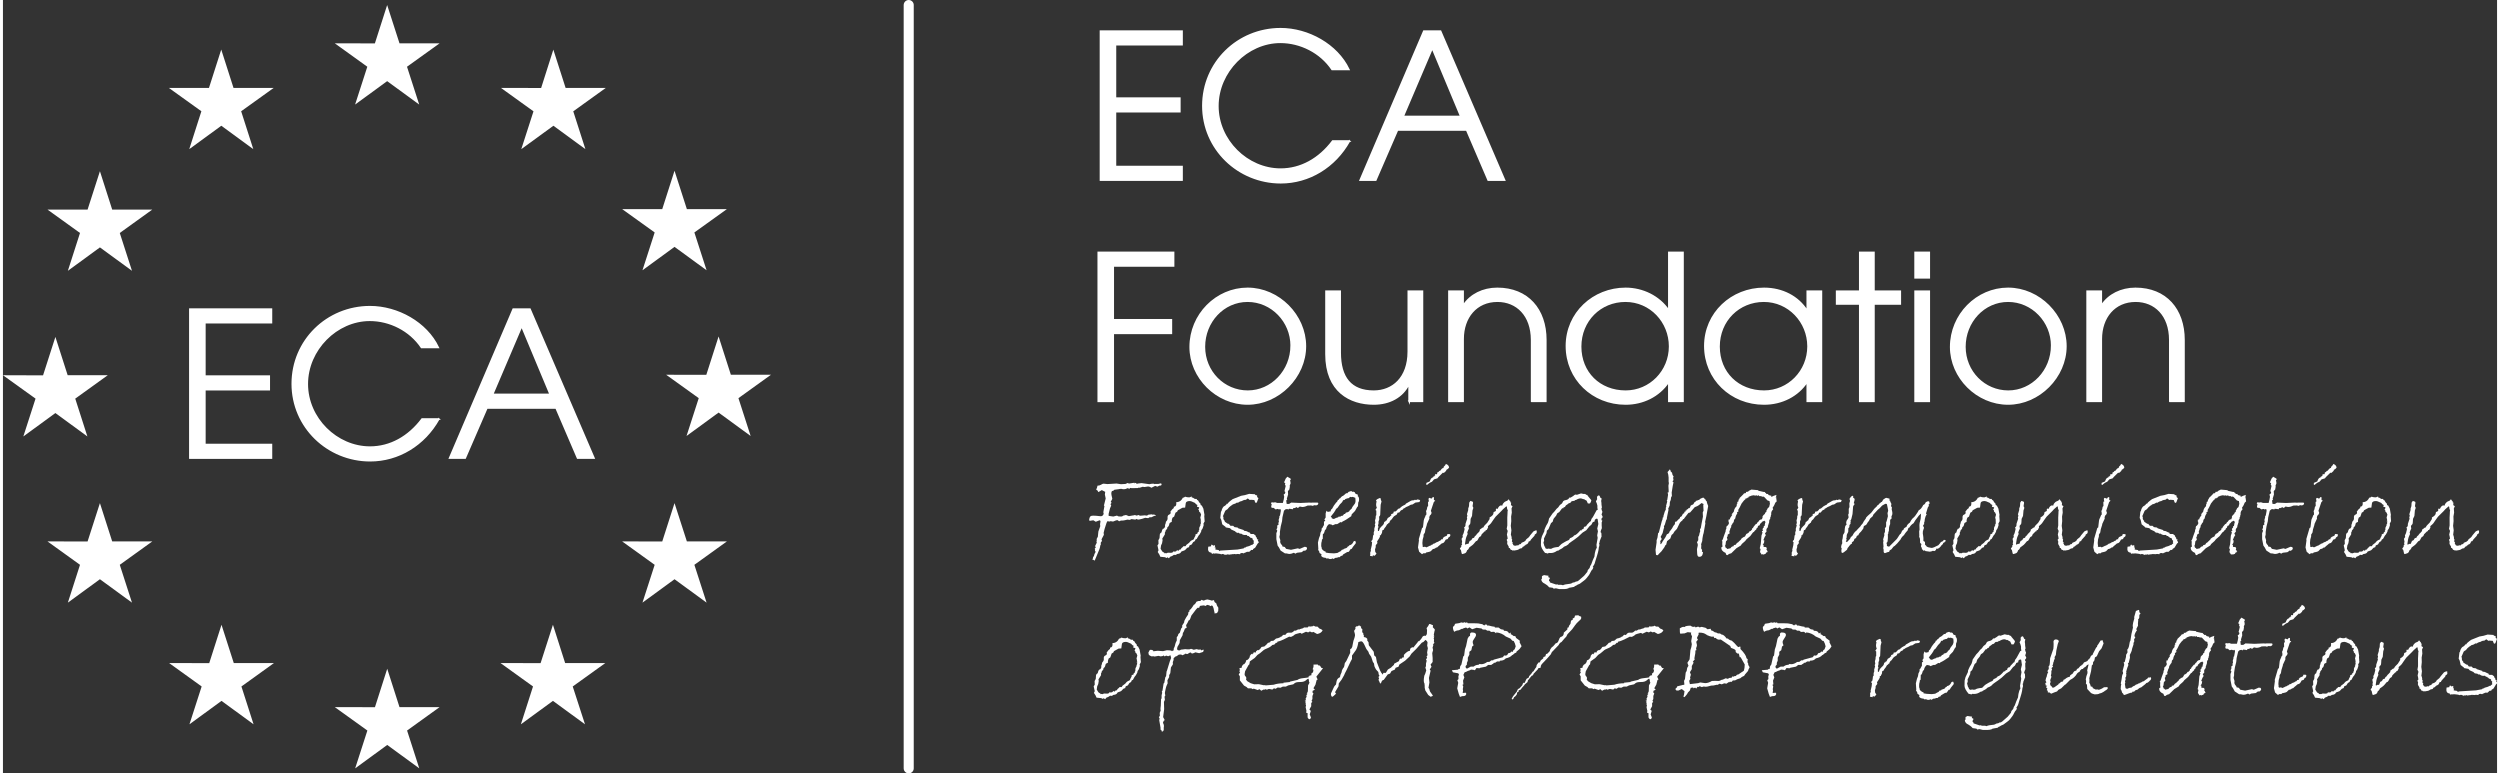 <?xml version="1.0" encoding="UTF-8"?>
<svg xmlns="http://www.w3.org/2000/svg" id="Ebene_1" data-name="Ebene 1" viewBox="0 0 371.9 115.32" width="278" height="86">
  <rect x="0" y="0" width="371.9" height="115.32" fill="#333333" stroke="none"/>
  <defs>
    <style>
      .cls-1, .cls-2 {
        fill: #fff;
      }

      .cls-3 {
        fill: none;
        stroke-linecap: round;
        stroke-width: 1.5px;
      }

      .cls-3, .cls-2 {
        stroke: #fff;
        stroke-miterlimit: 10;
      }

      .cls-2 {
        stroke-width: .25px;
      }
    </style>
  </defs>
  <g>
    <polygon class="cls-1" points="52.51 15.59 57.29 12.1 62.07 15.59 60.25 9.95 65.11 6.46 59.13 6.46 57.29 .75 55.46 6.47 49.48 6.46 54.33 9.95 52.51 15.59"/>
    <polygon class="cls-1" points="27.78 22.24 32.56 18.75 37.33 22.24 35.52 16.59 40.37 13.11 34.38 13.11 32.55 7.39 30.72 13.11 24.74 13.11 29.59 16.59 27.78 22.24"/>
    <polygon class="cls-1" points="14.46 25.53 12.62 31.25 6.64 31.25 11.49 34.74 9.68 40.38 14.46 36.89 19.24 40.38 17.42 34.74 22.27 31.25 16.29 31.25 14.46 25.53"/>
    <polygon class="cls-1" points="7.82 61.59 12.59 65.08 10.78 59.44 15.63 55.95 9.65 55.95 7.82 50.24 5.98 55.97 0 55.95 4.86 59.44 3.04 65.08 7.82 61.59"/>
    <polygon class="cls-1" points="16.29 80.73 14.46 75.02 12.62 80.74 6.64 80.73 11.49 84.22 9.68 89.86 14.46 86.37 19.24 89.86 17.42 84.22 22.27 80.73 16.29 80.73"/>
    <polygon class="cls-1" points="34.42 98.87 32.59 93.16 30.76 98.88 24.78 98.87 29.63 102.36 27.81 108 32.59 104.51 37.37 108 35.56 102.36 40.41 98.87 34.42 98.87"/>
    <polygon class="cls-1" points="59.13 105.44 57.3 99.72 55.47 105.45 49.48 105.44 54.34 108.93 52.52 114.57 57.3 111.08 62.08 114.57 60.26 108.93 65.11 105.44 59.13 105.44"/>
    <polygon class="cls-1" points="83.83 98.87 82.01 93.16 80.17 98.88 74.19 98.87 79.04 102.36 77.23 108 82.01 104.51 86.79 108 84.96 102.36 89.82 98.87 83.83 98.87"/>
    <polygon class="cls-1" points="101.98 80.73 100.14 75.02 98.31 80.74 92.33 80.73 97.18 84.22 95.36 89.86 100.14 86.37 104.92 89.86 103.1 84.22 107.95 80.73 101.98 80.73"/>
    <polygon class="cls-1" points="114.52 55.88 108.54 55.88 106.71 50.17 104.88 55.89 98.89 55.88 103.75 59.37 101.93 65.01 106.71 61.52 111.49 65.01 109.67 59.37 114.52 55.88"/>
    <polygon class="cls-1" points="95.36 40.3 100.14 36.81 104.92 40.3 103.1 34.66 107.95 31.18 101.98 31.18 100.14 25.46 98.31 31.18 92.33 31.18 97.18 34.66 95.36 40.3"/>
    <polygon class="cls-1" points="82.07 7.4 80.25 13.12 74.26 13.11 79.11 16.6 77.29 22.24 82.08 18.75 86.85 22.24 85.04 16.6 89.89 13.11 83.9 13.11 82.07 7.4"/>
  </g>
  <g>
    <path class="cls-2" d="M27.88,68.3v-22.2h12.15v2.01h-9.93v7.98h9.6v2.01h-9.6v8.19h9.93v2.01h-12.15Z"/>
    <path class="cls-2" d="M64.99,62.48c-2.16,3.87-6.03,6.21-10.23,6.21-6.33,0-11.61-5.01-11.61-11.46s5.19-11.49,11.58-11.49c4.11,0,8.4,2.37,10.17,6.06h-2.49c-1.71-2.55-4.71-4.05-7.71-4.05-4.95,0-9.33,4.38-9.33,9.51s4.38,9.42,9.36,9.42c3.03,0,5.76-1.53,7.77-4.2h2.49Z"/>
    <path class="cls-2" d="M85.69,68.3l-3.21-7.47h-10.32l-3.24,7.47h-2.31l9.48-22.2h2.49l9.54,22.2h-2.43ZM77.35,48.62l-4.35,10.2h8.61l-4.26-10.2Z"/>
  </g>
  <g>
    <path class="cls-2" d="M163.66,26.85V4.65h12.15v2.01h-9.93v7.98h9.6v2.01h-9.6v8.19h9.93v2.01h-12.15Z"/>
    <path class="cls-2" d="M200.77,21.03c-2.16,3.87-6.03,6.21-10.23,6.21-6.33,0-11.61-5.01-11.61-11.46s5.19-11.49,11.58-11.49c4.11,0,8.4,2.37,10.17,6.06h-2.49c-1.71-2.55-4.71-4.05-7.71-4.05-4.95,0-9.33,4.38-9.33,9.51s4.38,9.42,9.36,9.42c3.03,0,5.76-1.53,7.77-4.2h2.49Z"/>
    <path class="cls-2" d="M221.47,26.85l-3.21-7.47h-10.32l-3.24,7.47h-2.31l9.48-22.2h2.49l9.54,22.2h-2.43ZM213.13,7.17l-4.35,10.2h8.61l-4.26-10.2Z"/>
  </g>
  <g>
    <path class="cls-2" d="M163.33,59.84v-22.2h11.22v2.01h-9v8.04h8.67v2.01h-8.67v10.14h-2.22Z"/>
    <path class="cls-2" d="M177.04,51.74c0-4.83,3.9-8.73,8.55-8.73s8.61,4.02,8.61,8.61-3.99,8.61-8.61,8.61-8.55-3.93-8.55-8.49ZM192.1,51.53c0-3.57-2.88-6.63-6.51-6.63s-6.45,3.09-6.45,6.81,2.91,6.63,6.48,6.63,6.48-3.06,6.48-6.81Z"/>
    <path class="cls-2" d="M209.68,59.84v-2.55h-.06c-.93,1.89-2.85,2.94-5.22,2.94-3.51,0-7.11-1.86-7.11-7.41v-9.39h2.1v9.15c0,3.72,1.59,5.76,5.01,5.76,2.82,0,5.16-1.98,5.16-5.91v-9h2.1v16.41h-1.98Z"/>
    <path class="cls-2" d="M227.95,59.84v-9.15c0-3.69-2.22-5.79-5.1-5.79-3.18,0-5.13,2.43-5.13,5.64v9.3h-2.1v-16.41h2.1v2.1h.06c1.05-1.59,2.91-2.52,5.04-2.52,4.53,0,7.23,3.12,7.23,7.68v9.15h-2.1Z"/>
    <path class="cls-2" d="M248.41,59.84v-2.88h-.06c-1.44,2.13-3.84,3.27-6.39,3.27-4.92,0-8.82-3.72-8.82-8.64s4.02-8.58,8.82-8.58c2.55,0,4.98,1.2,6.39,3.24h.06v-8.61h2.1v22.2h-2.1ZM248.53,51.65c0-3.66-2.85-6.75-6.6-6.75s-6.69,2.91-6.69,6.78,2.82,6.66,6.72,6.66c3.63,0,6.57-2.97,6.57-6.69Z"/>
    <path class="cls-2" d="M269.05,59.84v-2.88h-.06c-1.35,2.04-3.72,3.27-6.39,3.27-4.92,0-8.82-3.72-8.82-8.64s4.02-8.58,8.82-8.58c2.73,0,5.07,1.23,6.39,3.3h.06v-2.88h2.1v16.41h-2.1ZM269.17,51.65c0-3.66-2.88-6.75-6.6-6.75s-6.69,2.88-6.69,6.78,2.85,6.66,6.72,6.66c3.66,0,6.57-3,6.57-6.69Z"/>
    <path class="cls-2" d="M276.88,59.84v-14.52h-3.45v-1.89h3.45v-5.79h2.1v5.79h3.93v1.89h-3.93v14.52h-2.1Z"/>
    <path class="cls-2" d="M285.13,41.42v-3.78h2.1v3.78h-2.1ZM285.13,59.84v-16.41h2.1v16.41h-2.1Z"/>
    <path class="cls-2" d="M290.44,51.74c0-4.83,3.9-8.73,8.55-8.73s8.61,4.02,8.61,8.61-3.99,8.61-8.61,8.61-8.55-3.93-8.55-8.49ZM305.5,51.53c0-3.57-2.88-6.63-6.51-6.63s-6.45,3.09-6.45,6.81,2.91,6.63,6.48,6.63,6.48-3.06,6.48-6.81Z"/>
    <path class="cls-2" d="M323.11,59.84v-9.15c0-3.69-2.22-5.79-5.1-5.79-3.18,0-5.13,2.43-5.13,5.64v9.3h-2.1v-16.41h2.1v2.1h.06c1.05-1.59,2.91-2.52,5.04-2.52,4.53,0,7.23,3.12,7.23,7.68v9.15h-2.1Z"/>
  </g>
  <g>
    <path class="cls-1" d="M171.75,72.16h.53c.18-.05.29-.08.33-.08.12,0,.17.06.15.19-.02.09-.09.14-.23.14h-.08l-.31.16-.33-.12-.56.28-.2-.11c-.08-.05-.18-.08-.31-.08-.05,0-.14.01-.25.04-.12.03-.2.04-.26.04h-.04l-.24-.04-.45.15-.17-.02-.09.06-.93.02-.23-.04-.1.14-.3-.1-.23.11c-.08.03-.22.05-.42.05l-.26-.06c-.14,0-.27.02-.39.05-.13.03-.35.06-.66.09l-.21.19-.11-.04c-.06.06-.09.15-.12.27-.03.16.02.47.14.93l-.24.46.14.12-.2.24c.1.02.14.09.12.22l-.17.4-.2.8v.3s.69.1.69.1l.56-.14.16.1s.19.04.45.04c.13,0,.24-.05.33-.14l.4-.09.43.17c.33-.06.52-.1.57-.1.08,0,.19-.02.33-.07l.23.09.34-.09.16.11c.31-.01.49-.03.54-.04.05-.01.1-.02.16-.02.04,0,.1,0,.17.02.08.01.13.02.15.02.08,0,.15-.04.23-.13l.51-.06.19.06c.06-.03.1-.04.14-.04l.2.08h.11l-.06.11c-.15,0-.35.08-.61.23h-.27l-.21.13-.45-.05-.42.14c-.31.08-.52.13-.63.13l-.3-.1-.1.1-.59-.08-.26.12-.35-.04-.29.07c-.2.05-.36.07-.47.07h-.14c-.08,0-.2.04-.34.11l-.2-.15-.09-.02c-.08,0-.28.07-.61.21l-.37-.06-.17.06-.27-.06c-.08,0-.23.38-.45,1.15-.04.22-.09.42-.15.61.05.15.06.26.02.32l-.33.63.07.24-.18.25v.32s-.1.16-.1.16c0,.03,0,.07,0,.15-.03.17-.13.45-.31.85-.17.4-.34.8-.5,1.21l-.2-.13h-.14l.08-.24.03-.19.11-.1.06-.24c.01-.08.09-.22.22-.43l-.13-.11.04-.21-.08-.1.21-.3-.17-.06c.05-.12.1-.23.17-.35.07-.12.1-.19.11-.21v-.04s-.05-.1-.05-.1l.04-.14v-.3s.17-.32.17-.32l.08-.78.28-.78-.03-.31.06-.36c.02-.1-.02-.18-.12-.22l-.58.22-.36-.22-.39.06s-.07.02-.12.02c-.1,0-.13-.09-.1-.27.03-.18.09-.3.16-.38s.22-.12.42-.12c.18,0,.33,0,.46.02l.59.06h.14c.16,0,.29-.11.38-.34l-.05-.26.17-.94-.09-.02.27-1.08-.12-.59.05-.4-.51-.26-.51.3-.14-.25c-.11-.03-.17-.09-.18-.19.08-.08.14-.25.19-.52.2,0,.38-.05.54-.15.16-.1.28-.15.37-.15l.55.06s.17,0,.38-.02l1-.06.66.1.69-.04c.06-.03.12-.05.19-.09.06-.03.09-.05.1-.05.01,0,.05.01.11.04.06.03.09.04.1.04h.04s.29-.04.78-.12v.12c.06-.07.11-.1.15-.1.07,0,.13.05.2.16l.15-.06.54-.06h.04l1.14.16c.2-.05.39-.08.58-.08.08,0,.15.03.22.08Z"/>
    <path class="cls-1" d="M179.21,77.69l-.21.42.05.17-.15.47c-.02.06-.08.16-.2.31l-.04.23-.22.4-.15.17s-.14.22-.29.51l-.16.06-.12.26-.24.14-.23.36-.32.14-.08.26-.27.1c-.15.16-.25.27-.29.31s-.14.09-.29.14c-.15.05-.25.08-.3.12-.07.21-.28.33-.62.35-.1.1-.2.15-.31.15-.03,0-.08-.01-.15-.04-.21.16-.4.26-.56.29l-.2.24-.24-.16-.08.12-.27-.12-.69-.07c-.08-.23-.21-.47-.39-.71l.12-.26-.16-.72.16-.23-.02-.55.17-.31s.01-.12.02-.26c0-.14.01-.23.02-.27.02-.14.11-.25.26-.33l.02-.11c.03-.15.09-.3.19-.44h.12c.12-.11.19-.24.21-.38l-.03-.14.11-.3.03-.2c.14-.14.23-.29.25-.44v-.32c.02-.1.05-.18.1-.24.22-.1.34-.2.36-.3.01-.07,0-.13-.04-.21l.26-.34c.04-.05.08-.09.14-.13.06-.03.1-.06.11-.07v-.2c.21-.02.33-.13.36-.32.02-.12.02-.24,0-.36.44,0,.78-.23,1-.68h.13c.11-.09.18-.14.22-.14.01,0,.07.02.16.05.09.03.25.05.47.05l.34-.14-.02.14c.13.01.29.09.47.23h.27c.04.13.09.2.15.2l.04-.02c.11.23.23.4.37.5l.05.24.17.08.23.46.16.92-.03.18.05.72ZM178.48,78.24c.1-.1.15-.18.16-.24,0-.04,0-.09-.04-.14-.04-.05-.05-.08-.05-.09h.12c0-.08-.04-.15-.1-.21l.05-.06-.08-.32.12-.44-.13-.31c-.13-.09-.19-.16-.18-.21v-.06c.02-.05,0-.09-.04-.1-.05-.02-.07-.04-.06-.08v-.02s.05-.1.14-.25l-.11-.1-.19-.02-.05-.15.1-.12-.24-.14-.16-.19-.52-.23-.23-.05c-.38,0-.59.11-.62.32l-.09.66-.4.02-.69.38-.1.21-.25.15-.2.58-.22.14s-.08.11-.11.28c-.03.15-.03.27-.02.36l-.27.14c-.06.03-.1.15-.15.38-.02.1-.1.2-.24.3l-.03.2-.23.28-.03.17-.08.13v.27s-.39.64-.39.64l.05.21-.08.47-.15.33-.07.49.23.38c.02.05.13.12.31.21l.04.1.14-.04.12.04.25-.1.48.02.23-.06.08-.14.2.02c.21,0,.32-.07.35-.21l.27.08.09-.16.19-.02.14-.22c.16-.11.26-.2.28-.27h.32l.13-.21.4-.3.16-.19c.06-.07.13-.13.21-.17l.31-.15c.06-.18.16-.37.27-.56v-.18s.3-.13.3-.13l-.02-.1c.1-.11.19-.21.27-.28h-.1c.06-.07.1-.13.11-.17,0-.04,0-.09,0-.15,0-.06-.01-.1,0-.12.01-.08.05-.17.11-.27.06-.1.09-.16.09-.19,0-.05-.01-.08-.06-.1Z"/>
    <path class="cls-1" d="M187.25,80.9l-.16.16s-.16.25-.37.61l-.32.21v.12h-.26l-.3.28h-.34l-.25.12c-.07,0-.14.04-.24.12-.08-.04-.16-.06-.25-.06-.07,0-.16.02-.26.06l-.02.12-.35-.04-.29.04-.26-.04-.05.06-.09-.06-.19.06h-.13c-.09,0-.19.02-.3.05l-.19-.07-.17.11-.06-.09-.16.09c-.15-.1-.28-.15-.39-.15-.04,0-.1.02-.19.06-.08-.05-.19-.08-.33-.09l-.43-.05c-.14,0-.25.01-.33.04l-.02-.08-.2.12c-.03-.05-.07-.08-.13-.08l-.04-.12c-.41-.02-.56-.31-.46-.88l.43-.06v-.15s.13-.14.13-.14l.04.12h.12l-.02.1.2-.1c.1.02.14.07.13.15,0,.04-.04.1-.09.18l.17.02-.05.3.49.08.16.18.08-.1,2.59-.16.91-.17.07-.1.22-.04.07-.08c.32-.06.6-.17.86-.32l.05.06.06-.12.17-.12.03-.07-.07-.14.07-.18-.19-.19v-.16c-.11-.04-.17-.08-.19-.12l-.09.04-.16-.19h-.08l-.07-.12h-.2c-.02-.1-.09-.16-.2-.16l-.14.02c-.22,0-.41-.07-.56-.2h-.21l-.23-.16-.14.08-.04-.1h-.14l-.19-.19-.55-.25-.19-.2-.65-.12v-.06s-.51-.4-.51-.4l-.14-.64-.15-.31.1-.93.08-.1c.05-.26.15-.49.33-.68.27-.14.42-.28.46-.42l.13.02c.08-.16.23-.32.46-.48l.28-.21,1.25-.5.6-.11.61-.18.89.06.02.12h.06c.11,0,.19.04.24.11l-.03.18.21.17c-.13.31-.19.49-.2.53-.02.12-.09.17-.21.17-.05,0-.12-.14-.21-.42l-.53-.04-.14.04c-.18-.16-.29-.23-.32-.23-.04,0-.06.02-.07.06l-.21.14c-.22,0-.41.06-.57.18-.25.04-.44.13-.56.24h-.22l-.19.13c-.05.03-.19.08-.41.14l-.1.1-.12.06-.32.26-.24.29c-.21.12-.32.21-.34.25l-.35.82.09.06v.06c-.05.22.02.41.21.57l-.02.1.48.32h.13l.24.29h.4l.21.2.45.06.12.12.81.26c-.01.08.03.12.13.12.16,0,.31.04.43.12s.24.13.37.15v.1s.16.1.16.1h.38l.3.23c.01.14.08.26.2.36l-.03.06.07.14.17.04-.1.15c.11.1.16.21.17.31Z"/>
    <path class="cls-1" d="M192.08,74.94l1.37.06,1.33-.06.32.02.14-.02h.72c.14,0,.19.06.17.17-.02.14-.15.23-.37.26-.03-.03-.09-.04-.16-.04-.09,0-.18.03-.27.1l-.27-.06-.54.02c-.27.14-.53.21-.78.21l-.37-.07-.23.19h-.19l.02-.12-.37.16h-.18l-.09.18c-.1-.03-.3-.06-.57-.08-.03.08-.07.12-.12.12-.03,0-.06-.03-.1-.08l-.29.04-.23.21-.23.98-.06.59-.19.75-.13.84v.4s-.08.36-.08.36l.15.5-.02.09c-.04.23.06.45.29.65l.03.17.35.08.21.28.72.14,1.02-.22.27.09.75-.32.26.04c.07.09.11.18.09.25-.02.1-.12.21-.31.32l-.14-.06-.36.26-.68.08-.25.14-.21-.14c-.24.12-.49.18-.73.18l-.39-.08h-.21l-.65-.42-.26-.48-.19-.26-.19-.96v-.9s.14-.36.14-.36l-.13-.2.12-.22v-.36s.22-.16.22-.16l-.06-.19.09-.23-.04-.26.11-.38v-.2s.09-.06.09-.06l.13-.72c0-.17-.05-.26-.12-.26-.05,0-.09.03-.13.08l-.21-.1-.33.08-.28-.23h-.17c-.16,0-.22-.09-.19-.26l.07-.3-.12-.1.11-.18.29.04.23-.04.31.1h.84l.12-.46.08-.46-.08-.34.18-.12c.04-.08.06-.13.06-.15.02-.08-.02-.16-.12-.22l.18-.78-.12-.24.07-.18c-.13-.03-.18-.08-.17-.16l.23-.53c.14-.14.21-.23.23-.27.36.2.54.31.54.34v.02s-.12.2-.12.2c.06.19.08.33.06.44v.06c-.07.1-.1.2-.12.28-.01.07,0,.12.03.16l-.05.17-.02.21-.23.28.03.5-.19.61.06.12-.15.17.07.5h.36l.27-.17Z"/>
    <path class="cls-1" d="M201.64,80.64c.07.15.1.26.09.33,0,.05-.09.16-.24.33-.15.17-.27.35-.37.54l-.15.02-.29.42-.25.04-.6.36-.14.21-.16-.02-.21.21h-.28l-.08.1-.13-.02c-.14,0-.28.07-.42.2l-.11-.1c-.15.07-.26.1-.35.1-.15,0-.26-.03-.34-.1-.07.01-.16.02-.27.02l-.1-.1c-.35-.02-.58-.12-.67-.3l.04-.24-.29-.18-.04-.2c-.02-.07-.07-.15-.17-.25l.03-.16-.06-.95.16-.67.15-.38.07-.42.17-.36v-.26c.09-.06.15-.13.18-.22.04-.09.09-.19.17-.3,0-.12,0-.28,0-.5l.2-.15-.14-.2c.12-.15.18-.24.19-.28v-.6c.03-.14.08-.28.14-.42.06.12.13.18.23.18.05,0,.18-.03.39-.08,0-.04,0-.08,0-.14.02-.09.08-.17.2-.24.16-.33.36-.63.6-.92.14-.1.23-.23.26-.4h.1l.13-.2.13-.05c.04-.08.13-.18.26-.29.16-.05.36-.2.62-.46.02.01.08.02.16.02.02,0,.08-.08.2-.22.24-.08.37-.12.38-.12.06,0,.11.04.16.12l.19-.04.08.08h.12c.03.21.15.32.34.32h.06c0,.09.03.16.09.21l-.09.04c.21.11.28.37.21.77l-.1.22-.04.56-.11.09-.33.6-.49.5-.07.28c-.54.39-.98.66-1.31.8-.04.08-.09.12-.15.12-.03,0-.08-.01-.15-.04l-.49.3h-.26l-.41.18-.15-.1s-.17-.05-.4-.08c-.24.19-.38.43-.43.73l-.17.17c-.07.25-.13.42-.19.52l-.12.06-.02.72-.12.1-.02.23-.07.27s-.01.17-.02.37c0,.2.03.32.09.35-.05.09,0,.2.13.33s.29.22.46.27l-.02.12.5.08.74.04.51-.06c.23-.14.39-.23.49-.26l.2-.23h.19l.04-.1c.3-.1.47-.16.51-.2.04-.04.06-.07.06-.1.05-.08.12-.12.2-.12l.08-.13c.3-.04.52-.24.65-.58.07-.05.16-.08.25-.08ZM200.8,76.08c.05,0,.16-.09.31-.24l.1-.23c.21-.27.34-.45.38-.52s.07-.17.09-.28c.02-.11,0-.31-.03-.58l-.38-.14c-.11.03-.18.04-.21.04l-.11-.04c-.1,0-.18.06-.24.18-.12,0-.3.05-.56.15l-.08.14s-.05-.02-.07-.02c-.02,0-.04,0-.06,0-.02,0-.03.02-.05.03-.02.01-.03.03-.05.04-.02.02-.03.04-.05.06-.01.03-.03.05-.04.08s-.03.06-.04.09c-.01.03-.07.09-.15.17l-.18.17-.38.54-.17.13c-.05.04-.1.12-.15.25-.05.13-.28.44-.69.94l.12.08.04.17.31.1c.21-.13.43-.22.65-.26l.08-.12c.07.03.12.04.15.04.07,0,.13-.04.21-.12l.24-.04.19-.25h.14l.14-.21c.18,0,.36-.08.54-.24l.02-.1Z"/>
    <path class="cls-1" d="M211.32,74.62l-.1.24-.6.08-.43.28-.26.04-.36.2-.35.15c-.18.14-.32.22-.43.25l-.02.1-.32.15-.26.32h-.21l-.16.31-.25.15c-.1.05-.18.12-.25.21l-.26.36c-.16.08-.28.26-.36.54l-.09-.04-.06.13-.16.1-.2.34c-.18.2-.28.35-.3.46l-.2.08-.07.42s-.09.12-.14.21l.03.07-.21.08.03.16c-.04.13-.19.37-.43.72l.05.25-.25.32c0,.13,0,.23-.01.3l-.1.32.03.35s.03.06.07.12l.12.15c-.11.16-.21.28-.3.34l-.25-.1v.18s-.42-.08-.42-.08l.05-.26-.03-.18.12-.32-.03-.14.16-.68.04-.46c-.08-.03-.12-.07-.12-.12,0-.05.07-.13.18-.24l.05-.29c.03-.16.04-.27.04-.34l.1-.1v-.38s.1-.3.1-.3l-.03-.19.15-.54-.07-.16.09-.19-.05-.4.09-.31c.01-.08.02-.21.02-.36l.08-.1v-.68s-.13-.1-.13-.1l.21-.34c-.1-.19-.13-.41-.09-.66l.05-.27c-.05-.07-.08-.13-.08-.19.11-.12.3-.23.55-.32l.14.04c0,.16.04.32.13.47l-.13.5-.07,1.51c-.02.1-.07.18-.16.26l.02.42-.11.3v.32s-.08.25-.08.25l.09.3-.1.06v.46s.14.04.14.04l.14-.39s.11-.16.3-.35c.2-.15.31-.32.34-.5l.02-.12.14-.06s.04-.02.06-.07c.02-.05.05-.07.08-.07h.06l.19-.39.34-.21.04-.12h.14l-.02-.23.33-.14.06-.25.29-.04c.16-.12.28-.24.36-.38l.19-.04c.04-.05.18-.17.42-.36.05,0,.08-.02.11-.06l.35-.17.1-.15.19-.1c.39-.25.65-.38.77-.38h.08c.12,0,.22-.03.3-.1l.17.06c.1-.06.18-.1.24-.1.23.05.35.09.36.12Z"/>
    <path class="cls-1" d="M215.83,79.8l-.07.2-.21.14-.12.24-.29.08c-.13.26-.25.43-.37.5l-.26.09-.26.23c-.06.03-.19.15-.41.36h-.14c-.11.13-.27.21-.48.23-.17.18-.27.28-.3.31-.11.07-.24.11-.4.14-.16.03-.26.05-.3.06l-.1.12h-.32l-.2.14-.43-.37-.17-.64.14-1.04-.02-.21.48-1.64.14-.1.12-1.03c.02-.12.06-.24.11-.35.06-.11.12-.25.18-.44l.09-.05c.03-.18.02-.37-.04-.56l.12-.26.07-.37.12-.13c0-.09,0-.2-.01-.32-.01-.12-.02-.19-.01-.2.02-.1.05-.16.11-.16.01.01.02.02.04.02-.05-.21-.08-.34-.07-.4.02-.1.07-.15.16-.15.03,0,.07.02.12.05s.1.05.14.05c.01,0,.05-.01.1-.04.02-.11.08-.17.17-.17.08,0,.12.01.12.04,0,.03,0,.15-.01.38l.2.1-.22.23-.43,1.28.11.32c-.03.15-.11.28-.25.38l-.1.25.02.22-.38.82v.1s-.21.67-.21.67l-.08.48-.2.32v.27s-.13.46-.13.46c-.06.36-.06.66,0,.9l-.04.11.15.12.22-.06.22.1.31-.14c.08-.06.2-.11.37-.15l.16-.14.03.06.14-.16.22-.06c.17-.13.35-.22.54-.26.06-.08.16-.14.31-.16l.15-.19.23-.02v-.21s.08,0,.08,0l.06-.11.46-.21.08-.24.38.02s.04.08.06.13ZM215.62,69.74c-.07.12-.2.23-.4.33l-.02.13-.21.2c-.07.08-.13.12-.18.12-.02,0-.05-.01-.1-.04l-.65.64-.17.21-.5.15-.31.36-.24.1c-.07.03-.24.15-.51.38l-.1-.08.02-.24.5-.21c.12-.33.24-.51.35-.55.11-.04.16-.07.17-.08v-.08s.12-.06.12-.06l.04.02.07-.15h.08l-.05-.18h.31l.05-.28.15-.04.13-.16.17-.06.19-.26c.05,0,.1-.04.14-.12h.12l.06-.21c.16-.12.26-.25.31-.4.3.1.46.29.48.55Z"/>
    <path class="cls-1" d="M228.7,79.4c0,.1-.09.21-.3.31l.02.07c-.01.07-.12.2-.34.42-.21.21-.33.37-.35.48l-.22.06c-.05.27-.2.43-.45.48-.03.08-.07.12-.12.12h-.04c-.04.11-.12.17-.25.17l-.16.23-.29.06-.26.16s-.08.04-.14.05l-.45.08-.15-.02-.15.02-.04-.08-.17-.02-.17-.28h-.1c-.04-.05-.06-.12-.04-.21-.17-.23-.25-.42-.23-.55l.03-.16-.09-.26.02-.12.11-.06-.03-.28-.08-.36.12-.54-.15-.32.09-.5c-.02-.97,0-1.56.03-1.78v-.08c0-.1,0-.18.01-.23,0-.05.02-.09.04-.12-.11-.23-.15-.41-.14-.56l-.08-.09-.5.44-.26.28-.85.84-.36.5c-.14.21-.24.37-.32.47-.08.1-.23.25-.47.44l.03.19-.2.38-.16.02-.03.17h-.11l-.46.46c-.05.22-.16.35-.32.38-.07.08-.15.21-.22.37s-.16.25-.27.25l-.09.08c-.16.21-.31.38-.43.49-.13.11-.3.24-.52.39-.08.22-.19.35-.31.4l-.04.1c-.02.09-.07.18-.14.26-.07.08-.24.15-.52.22-.1-.01-.15-.12-.17-.33-.02-.21-.07-.34-.17-.38l-.04-.13.2-.25.02-.24.12-.1-.07-.17.06-.24-.08-.44.18-.26-.03-.27c.12-.18.22-.45.28-.82l.02-.11s-.02-.11-.08-.23c.12-.08.19-.17.2-.24l.02-.31.25-.76-.05-.15.08-.31-.07-.19.19-.63v-.23s.12-.36.12-.36l.03-.52.18-.26c.23.07.35.12.37.15.02.03.02.09.02.18,0,.09-.03.25-.07.45l.12.26-.13.38-.07.82-.21.44-.03.52-.04.24-.24.29.05.42c-.05.06-.13.24-.24.55l.06.23c-.17.36-.27.62-.29.78l-.11.72.04.1.27-.12h.2l.19-.44c.16-.04.26-.12.31-.23.05-.16.16-.23.34-.23.05-.15.11-.25.19-.3.05,0,.13-.09.24-.28.16-.14.29-.28.4-.42l.05-.27h.02c.05,0,.12-.05.21-.14.09-.09.18-.14.28-.14.08-.17.16-.29.24-.36l.34-.34.35-.56c0-.1,0-.17,0-.21,0-.04.03-.06.07-.06.3-.18.46-.35.49-.52l.04-.24c.22-.08.33-.15.34-.22,0-.02,0-.06,0-.11-.01-.05-.02-.08-.01-.09.01-.06.04-.1.1-.1.05,0,.09.02.15.06.16-.36.34-.54.54-.54.04,0,.1.01.17.04.03-.19.12-.34.26-.46.04-.08.22-.19.52-.3l.12-.16h.08c.08.15.16.25.23.28v.14s.11.04.11.04l-.03.38.24.16-.15.34.04.62-.1.58.02.68-.07.71.09.67-.08.66s.03.08.07.19c.04.12.06.26.05.44l.08.06-.05.3.14.2-.06.15.12.08-.02.1c.11.08.21.12.3.12.11,0,.22-.03.32-.08.04.03.07.04.09.04.06,0,.13-.05.2-.16.19-.02.3-.07.31-.16v-.05s.18-.11.44-.2c.08-.08.16-.14.24-.2v-.05s.04-.07.08-.11c.04-.04.12-.1.22-.18.1-.07.18-.14.22-.21l.14-.21c.11-.12.27-.31.48-.57l.3-.14h.19v.28Z"/>
    <path class="cls-1" d="M238.39,79.94l-.3.76v.17s-.09.1-.09.1c.05.14.07.29.04.43l-.07.2-.05.4c-.04.25-.13.56-.25.95s-.21.64-.24.77l-.08.29c-.02.08-.12.27-.31.55h.11l-.1.3-.14.15s-.11.16-.19.33-.16.32-.25.44-.19.25-.32.41c-.13.16-.26.29-.41.39-.14.1-.34.25-.61.46l-.33.14c-.18.13-.31.2-.4.21l-.12.12c-.48.09-.73.14-.75.14h-.04l-.05.07c-.2.08-.42.12-.67.12h-.71l-.5-.12-.33.06-.12-.13-.56-.08-.2-.22c-.06-.06-.21-.17-.45-.32-.33-.14-.5-.36-.52-.64l.1-.1v-.36c.04-.07.11-.1.18-.1.05-.05.09-.08.13-.08.02,0,.09.01.22.04.13.03.28.04.46.06l-.06.21c.07,0,.16.04.26.12,0,.05-.03.11-.07.17l-.06.1c-.03.15.02.23.13.25-.02.08-.01.13,0,.14s.07.02.13.05l.79.27.23-.04.03.08h.44c.1,0,.21.02.33.07.14-.1.51-.17,1.09-.23.12-.02.24-.07.35-.16.25-.03.41-.08.47-.17h.06c.07,0,.13-.01.2-.04.07-.03.13-.07.18-.12l.8-.7.48-.58.07-.26.27-.32.09-.29.15-.24.22-.6.26-.58.05-.42.03-.16c.05-.29.14-.53.27-.72l-.05-.44.18-1.04-.07-.38.11-.6-.1-.42.16-.67-.11-.74s-.08-.06-.13-.06c-.08,0-.18.07-.3.2v.21s-.29.12-.29.12l-.21.38-.3.25-.46.58-.54.34-.68.63c-.2.16-.38.29-.54.41-.16.12-.32.23-.49.34-.16.11-.26.18-.3.22l-.12.15s-.14.12-.3.21l-.35.15-.21.19c-.07.06-.23.15-.48.27-.07.09-.16.14-.28.14h-.06c-.31.23-.62.34-.94.34-.13,0-.22,0-.28-.02l-.18.1c-.06-.04-.2-.07-.4-.1-.41-.49-.61-.89-.61-1.2l.02-.78.13-.5.36-.76.02-.24.14-.33c.1-.23.19-.4.27-.51.08-.11.15-.27.2-.49l.07-.31.54-.78s.06-.07.14-.14c.08-.07.22-.24.43-.52l.26-.23c.15-.25.28-.4.41-.47.13-.07.24-.22.34-.46.08-.08.23-.14.44-.17s.38-.17.5-.38l.13.04.41-.25c.15-.15.28-.22.4-.22.03,0,.08.01.15.04l.62-.21.36.08h.26l.18.14h.12c.02.06.12.2.31.42.19.21.29.35.31.4-.04.18-.11.33-.21.46h-.31l-.19-.42c-.22-.1-.35-.18-.38-.25l-.1.04c-.17-.08-.3-.13-.4-.13-.22,0-.46.09-.73.26l-.13-.02-.06.14h-.19l-.26.06c-.1.19-.23.28-.39.28-.19.16-.33.27-.44.32l-.16.25-.19.05-.04.14h-.18l-.42.56-.3.19-.18.36-.35.42c-.04.05-.09.21-.15.46l-.26.23-.38.9-.24.22-.04.36-.39.82.03.27-.11.38c.05.05.08.15.1.3.02.15.07.25.16.28l.02.2c.13.04.21.08.24.12.1-.04.2-.06.29-.06l.19.04s.11-.01.25-.04c.11-.11.44-.2,1-.25.08-.07.17-.17.28-.28.11-.12.22-.2.31-.25.1-.05.22-.12.37-.22.15-.09.26-.15.32-.17.25-.06.38-.18.42-.37.35-.13.56-.27.62-.42l.17-.05s.12-.07.24-.16c.12-.09.3-.28.56-.58l.1.08.11-.19.24-.08s-.01-.05,0-.1c.02-.08.07-.17.16-.24.05,0,.1,0,.15-.02s.08-.05.11-.1l.09-.15.47-.5h.08l.13-.4c.09-.05.34-.47.76-1.28l.16-.05-.05-.31v-.32c-.02-.12-.05-.22-.08-.3l-.14-.34.18-.31-.02-.36c.09-.14.18-.21.26-.21.04,0,.07.01.1.03.03.02.08.13.16.33l.18.1-.08.36.04.26c.01.08.02.15.01.21,0,.06,0,.15.03.28s.03.22.02.28c0,.05-.03.08-.07.08.03.19.08.36.16.52l-.13.4c.12.2.17.32.16.36-.01.08-.07.16-.17.24v.25s.13.06.13.06l-.1.26v.52c.03.15.03.3,0,.44,0,0,0,.02-.03.04-.05.07-.1.22-.14.46l.12.11.03.56Z"/>
    <path class="cls-1" d="M253.49,82.32c0,.07,0,.15-.03.25-.05.31-.23.46-.52.46-.2,0-.3-.17-.31-.5l-.03-.62.03-.19c.03-.09.05-.2.08-.33.03-.16,0-.33-.11-.53l.19-.32v-.48s.13-.23.13-.23l.06-.32.1-.28-.03-.31.12-.18.13-.74.19-.96-.03-.63.12-.26-.04-.76.04-.24-.3-.14-.42.33c-.06.04-.13.09-.22.13l-.37.15-.7.8-.24.06-.64.82-.02.1h-.14l-.09.18-.25.21c-.09.08-.18.21-.25.38l-.33.69-.37.39s-.11.16-.2.33l-.23.19-.18.52-.49.4-.14.56h-.08l-.2.38-.42.58c-.3.29-.49.48-.56.59l-.09-.04h-.13l-.04-.11-.06-.67.16-1.1v-.32s.13-.4.13-.4l.1-.69.1-.04.44-1.7.12-.32.02-.24.12-.06-.02-.14.21-.7.15-.28v-.29s.08-.15.08-.15l-.04-.12.18-.66-.08-.1.08-.14.12-.76-.07-.34h.13l.03-.18-.04-.82.07-.4-.04-.19v-.63c-.01-.29-.07-.57-.16-.82l.28-.32-.03-.06c.16,0,.22.08.19.24l.24.25.04.23c.01.07.08.18.19.33l-.08.17.06.36-.16.18.16.15-.11.52-.16,1,.03.51-.12.21-.05.38-.13.32-.03.5-.22.5.05.14-.25,1.22v.19s-.09.1-.09.1l-.22.74-.13.21.03.24-.06.12-.16.66-.3.58c.11.17.17.28.15.34l-.21.28c.04.13.05.29.01.48l.21-.15.12-.25.43-.64.23-.46c.23-.06.36-.2.4-.42.04-.02.17-.18.38-.48l.13-.25c.04-.08.12-.19.25-.32l.07-.26-.05-.06.16-.12.03.06.39-.4c.11-.05.18-.13.2-.24v-.08c.19-.03.3-.15.34-.36l.07-.04.02-.1.17-.04.07-.26h.14v-.16h.14l.02-.13c.1-.07.16-.1.18-.1.01,0,.02.01.01.04v.04s.04-.18.04-.18h.06c.16,0,.26-.13.3-.38l.28-.2.03.08c.12-.11.2-.24.26-.4l.15-.06.09-.17.16-.02c.07-.05.15-.08.24-.1s.15-.03.16-.04l-.03-.08c.3-.15.48-.23.54-.23.08,0,.18.09.28.26.1.01.13.07.12.17l.15.15c-.02.09.05.32.2.67l-.28,1.56-.18.82.04.2-.26,1.46-.08.26-.09.5-.04.42-.17.5c.04.05.05.25.01.6l.15.24-.04.24.15.08Z"/>
    <path class="cls-1" d="M263.22,82.27l-.31.14-.09.18c-.11.03-.22.06-.32.11l-.09-.07-.16.07-.25-.38.08-.44-.12-.13.15-.62.11-1.28.15-.42-.1-.22.19-.1-.09-.18.07-.18.11-.08.02-.24h.11l.07-.4.07-.2s-.1-.08-.15-.19l-.34.15c-.11.16-.22.27-.32.32l-.06.21-.24.1-.09.28-.15.1-.03.15c-.15.1-.26.21-.34.35l-.15.09-.4.54-.56.48-.2.26-.5.44-.15.23-.65.4-.78.76-.22.06c-.07.01-.18.08-.34.21h-.06c-.11,0-.18-.11-.21-.32-.47-.2-.68-.48-.64-.84l.17-.1c-.05-.25-.05-.51-.02-.78l-.09-.08.09-.11s.06-.11.09-.2.07-.23.13-.4l.27-.74s0-.07,0-.14c.01-.07.05-.15.1-.22,0-.1,0-.17,0-.21,0-.05.03-.12.08-.21l.08-.02c.14-.15.21-.28.23-.38.01-.06,0-.12-.04-.16-.04-.04-.05-.07-.05-.08,0-.04.05-.08.12-.1-.09-.02-.14-.06-.12-.13.01-.07.09-.1.22-.1v-.04c.03-.14.1-.28.2-.4.1-.12.16-.2.18-.25l-.13-.04.34-.42.02-.1c.05-.28.18-.52.4-.72l.04-.36.1-.06c-.04-.06-.05-.12-.03-.2,0-.04.05-.06.14-.06l.06-.32c.07-.02.11-.05.12-.1,0-.05,0-.08,0-.11.05-.06.16-.17.33-.32.17-.16.29-.29.35-.39h.06c.15,0,.23-.04.24-.11,0-.03,0-.06-.04-.1.27,0,.42-.05.45-.16l.39-.19,1.02.09v.08s.79.18.79.18h.08c.12,0,.18.05.16.17l.1-.04c.01.12.08.18.19.18l.1-.02.14.18.4.11-.03.18c.21-.12.47-.23.78-.32l-.06.32h-.1l.18.1-.05.04.07.51-.21.2-.14.33c-.05.11-.13.25-.26.41l.08.25s-.06.07-.14.16c-.08.08-.13.23-.17.45.04.02.05.05.04.1l-.07.17v.14s-.1.22-.1.22v.19s-.13.14-.13.14l-.04.44-.07.06.04.09-.07.06s.01.04,0,.08c-.01.06-.04.12-.09.18l.04.13-.13.18c-.06.03-.1.13-.13.28l.03.25-.23.25c.04.14.09.22.14.26-.12.14-.25.39-.38.77l.16.04-.04.11s0,.07,0,.14c-.02.1-.09.24-.22.4h.13v.3s.4.04.4.04l.09.25s-.07.05-.07.07c0,.05.04.12.16.2h-.02s-.04,0-.04.02c0,.03.04.1.13.19ZM263.47,75.08l-.05-.36-.31-.1-.47-.5c-.08-.05-.14-.08-.19-.08-.03,0-.09.01-.16.04l-.08-.1h-.32l-.08-.13-.24.09-.08-.09-.17.05-.3-.05c-.15,0-.4.08-.74.23l.03.08-.19.06-.05.08-.23.03-.02.12c-.14.08-.33.29-.57.63-.18.4-.36.75-.54,1.03l.14.08-.29.22.05.16c-.15.18-.24.38-.28.62l-.02.11-.18.21-.06.34c-.13.12-.21.24-.24.36l-.09.08-.06.36-.09.1c-.02.13-.08.31-.17.54l.06.24c-.09.03-.2.11-.33.24l.05.16-.14.16.08.4-.22.24-.06.48-.1.23.09.06v.14c.12.04.2.12.26.22l.48-.11c.12-.2.28-.3.49-.31v-.15c.2-.05.31-.08.32-.08,0,0,.03-.04.06-.11.03-.07.1-.14.21-.21h.04s.06-.03.07-.08l.44-.42h-.08l.25-.2c.08-.07.2-.13.36-.19l.21-.38c.26-.1.43-.24.49-.42h.12l.24-.25v-.17s.18-.04.18-.04c-.02-.05-.03-.08-.02-.1,0-.02.06-.09.17-.22s.21-.23.27-.32l.08.04c.05-.16.14-.28.28-.36.04-.1.11-.19.2-.25.09-.06.15-.09.18-.09h.14l.06-.24s.05-.05.05-.08c0-.04,0-.08-.04-.12.15-.2.27-.32.35-.36l.08-.21.16-.11v-.18c.09-.12.16-.24.2-.36l.21-.18.13-.53Z"/>
    <path class="cls-1" d="M274.17,74.62l-.1.24-.6.08-.43.28-.26.04-.36.2-.35.15c-.18.14-.32.22-.43.25l-.02.1-.32.15-.26.32h-.21l-.16.31-.25.15c-.1.05-.18.12-.25.21l-.26.36c-.16.08-.28.26-.36.54l-.09-.04-.06.13-.16.1-.2.34c-.18.2-.28.35-.3.46l-.2.08-.07.42s-.09.12-.14.21l.03.07-.21.08.03.16c-.04.13-.19.37-.43.72l.05.25-.25.32c0,.13,0,.23-.01.3l-.1.32.03.35s.03.06.07.12l.12.15c-.11.16-.21.28-.3.34l-.25-.1v.18s-.42-.08-.42-.08l.05-.26-.03-.18.12-.32-.03-.14.16-.68.04-.46c-.08-.03-.12-.07-.12-.12,0-.05.07-.13.18-.24l.05-.29c.03-.16.04-.27.04-.34l.1-.1v-.38s.1-.3.1-.3l-.03-.19.15-.54-.07-.16.09-.19-.05-.4.09-.31c.01-.08.02-.21.02-.36l.08-.1v-.68s-.13-.1-.13-.1l.21-.34c-.1-.19-.13-.41-.09-.66l.05-.27c-.05-.07-.08-.13-.08-.19.11-.12.3-.23.55-.32l.14.04c0,.16.04.32.13.47l-.13.5-.07,1.51c-.02.1-.07.18-.16.26l.02.42-.11.3v.32s-.08.25-.08.25l.09.3-.1.06v.46s.14.04.14.04l.14-.39s.11-.16.3-.35c.2-.15.31-.32.34-.5l.02-.12.14-.06s.04-.02.06-.07c.02-.05.05-.07.08-.07h.06l.19-.39.34-.21.04-.12h.14l-.02-.23.33-.14.06-.25.29-.04c.16-.12.28-.24.36-.38l.19-.04c.04-.05.18-.17.43-.36.05,0,.08-.02.11-.06l.35-.17.1-.15.19-.1c.39-.25.65-.38.77-.38h.08c.12,0,.22-.03.3-.1l.17.06c.1-.06.18-.1.24-.1.23.05.35.09.36.12Z"/>
    <path class="cls-1" d="M289.6,80.74l-.13.16-.14.04c-.02.13-.08.23-.18.3-.1.07-.15.13-.16.17v.04s-.07.04-.07.04c-.06.09-.14.17-.25.24-.11.07-.18.1-.21.1l-.17-.03-.06.21c-.13.1-.2.16-.21.16s-.1-.01-.25-.04c-.16.08-.31.13-.46.13-.1,0-.32-.03-.65-.09-.03-.07-.07-.1-.12-.1s-.1.02-.18.06c-.02-.09-.1-.18-.26-.27l.07-.15c-.14-.06-.19-.2-.15-.4l.05-.18-.2-.19-.02-.6-.12-.32.02-.14-.02-.65.06-.25-.02-.7.03-.3.15-.62.06-.78-.31.28-.55.73-.25.42c-.29.18-.5.4-.61.64-.14,0-.23.15-.28.44-.09.08-.18.18-.25.28-.08.1-.14.18-.18.24-.05.06-.07.09-.07.1v.05c-.27.2-.45.43-.55.67-.04.03-.12.13-.25.3-.13.18-.34.4-.64.68-.13.05-.25.17-.37.36-.07.12-.16.2-.25.22-.09.03-.15.09-.17.2l-.02.09c-.1,0-.31.07-.63.2-.11-.01-.18-.09-.2-.23v-.28s-.06-.24-.06-.24l.04-.23-.05-.66s.03-.08.04-.14c.01-.07,0-.15-.05-.26l.2-.67-.05-.15.13-.32v-.17s.02-.14.02-.14l-.04-.19.19-.29v-.62s.08-.18.08-.18l.19-.74-.06-.46.1-.36-.05-.28c-.07-.31-.11-.51-.12-.6s-.05-.14-.11-.14c-.01-.01-.04-.02-.08-.02-.05,0-.23.09-.55.28l-.35.38-.29.24-.67.73-.08.22-.39.36-.2.38c-.09.07-.17.19-.25.34-.08.16-.15.24-.21.26-.07.02-.16.07-.28.15l-.08.36c-.07.08-.15.19-.23.31-.08.12-.17.22-.27.3-.1.08-.18.22-.26.41-.15,0-.24.09-.27.27-.06.14-.15.21-.25.21-.08.13-.12.22-.13.28v.06c-.2.14-.29.22-.3.25,0,.04,0,.08.04.13-.16.07-.3.2-.42.37s-.2.28-.26.32l-.02.09c-.02.09-.05.16-.11.2-.06.04-.16.12-.31.25s-.27.19-.35.19c-.1,0-.14-.15-.13-.46.02-.03.03-.07.04-.12.02-.1-.01-.19-.09-.26l.05-.28c.02-.1.06-.21.13-.31l-.02-.44.08-.32.04-.34v-.08c.04-.14.09-.25.17-.32l.07-.16c0-.05.02-.15.02-.3,0-.15.01-.24.02-.26l.06-.32c.06-.13.14-.23.23-.31l-.12-.2c.06-.05.08-.09.07-.14s-.01-.09,0-.11c0-.05.06-.12.14-.24.09-.11.15-.23.19-.35l-.07-.38.09-.2v-.68s.11-.27.11-.27l-.02-.55.1-.36-.08-.31c.19-.31.35-.46.48-.46l.07.04v.27c.17.04.24.15.21.32l-.11.42c-.02.08.03.14.14.16-.16.19-.24.33-.26.42v.07s-.08,1.02-.08,1.02l-.18.76-.12.21.04.24-.08.1.06.15c-.11.07-.17.16-.19.25v.17c0,.1-.06.18-.15.23l-.02.56-.11.21c-.08.14-.12.26-.12.36,0,.1,0,.17,0,.22-.02.08-.04.14-.07.17.04.13.06.2.06.22,0,.05-.05.12-.13.21l.17.14.47-.5.13-.28c.08-.04.15-.1.21-.17s.11-.16.14-.24c.04-.08.14-.22.31-.41.03,0,.07-.03.14-.1s.15-.16.25-.28c.1-.12.22-.24.35-.36.03-.07.07-.13.13-.2.05-.07.11-.12.16-.17.05-.05.13-.18.23-.4l.29-.4.05-.15c.03-.05.11-.14.24-.26l.44-.39s.15-.12.3-.35c.15-.23.31-.41.47-.54s.25-.24.27-.33c.12-.02.19-.08.21-.19.15-.06.25-.15.29-.27l.05.02c.07,0,.16-.13.29-.38.23-.18.38-.26.47-.26,0,0,.16.04.46.12.02.05.02.1.02.13,0,.03-.02.07-.06.12l.13.04c-.01.07.05.23.2.5l-.06.32.14.21-.04.25c.09.32.12.58.09.78l-.13.32.03.28-.22.21v.63c-.07.14-.12.3-.16.48l-.03.54-.08.18v.21s-.07.08-.07.08c.02.42,0,.79-.04,1.08l-.07.16-.1.08c.07.14.09.3.07.46l.32.11,1.12-1.12s.13-.15.24-.34c.11-.19.21-.33.3-.44.07,0,.14-.1.2-.29.06-.19.16-.3.29-.33.02-.1.04-.17.08-.21.03-.04.16-.13.39-.26v-.04c.04-.18.2-.37.49-.58.09-.2.21-.39.35-.56.21-.18.36-.33.43-.43l.27-.39c.11-.15.2-.3.27-.46.23-.08.45-.34.67-.78.16-.04.28-.18.38-.42l.35-.15.25.15-.12.1.11.14c-.11.04-.17.09-.18.15s.01.11.07.14l-.18.26-.28.92c.05.03.09.08.11.14-.13.16-.22.38-.28.68l-.04.36-.06.14v.26s-.03.05-.08.08c-.04.04-.07.07-.07.11,0,.04,0,.1.04.18.07.03.1.11.07.26,0,.04-.03.08-.08.12.02.03.03.07.02.11,0,.02-.03.06-.08.12-.04.25-.03.52.04.81.03.12.04.36.03.71l.23.14.02.44c.14.08.21.17.24.26l.23.1.28.06c.1.03.17.04.22.04.07,0,.17-.02.29-.07.13-.04.23-.09.31-.14.08-.05.21-.11.4-.19.14-.14.27-.3.39-.48l.28-.12.15-.2.27.02c-.03.18-.04.28-.02.3Z"/>
    <path class="cls-1" d="M297.74,77.69l-.21.42.05.17-.15.47c-.02.06-.08.16-.2.31l-.04.23-.22.4-.15.17s-.14.22-.29.51l-.16.06-.12.26-.24.14-.23.36-.32.14-.08.26-.27.1c-.15.16-.25.27-.29.31-.04.05-.14.09-.29.14-.15.05-.25.08-.3.12-.07.21-.28.33-.62.35-.09.1-.2.15-.31.15-.03,0-.08-.01-.15-.04-.21.16-.4.26-.56.29l-.2.24-.24-.16-.08.12-.27-.12-.69-.07c-.08-.23-.21-.47-.39-.71l.12-.26-.16-.72.16-.23-.02-.55.17-.31s.01-.12.02-.26c0-.14.01-.23.02-.27.02-.14.11-.25.26-.33l.02-.11c.03-.15.09-.3.2-.44h.12c.12-.11.19-.24.21-.38l-.03-.14.11-.3.03-.2c.14-.14.23-.29.25-.44v-.32c.02-.1.05-.18.1-.24.22-.1.34-.2.36-.3.01-.07,0-.13-.04-.21l.26-.34c.04-.05.08-.09.14-.13.06-.03.1-.06.12-.07v-.2c.21-.02.33-.13.36-.32.02-.12.02-.24,0-.36.44,0,.78-.23,1-.68h.13c.11-.09.18-.14.22-.14.01,0,.07.02.16.05.1.03.25.05.47.05l.34-.14-.02.14c.13.01.29.09.47.23h.27c.04.13.09.2.15.2l.04-.02c.11.23.23.4.37.5l.05.24.17.08.23.46.16.92-.03.18.05.72ZM297.01,78.24c.1-.1.15-.18.16-.24,0-.04,0-.09-.04-.14-.04-.05-.05-.08-.05-.09h.12c0-.08-.04-.15-.1-.21l.05-.06-.08-.32.12-.44-.13-.31c-.13-.09-.19-.16-.18-.21v-.06c.02-.05,0-.09-.04-.1-.05-.02-.07-.04-.06-.08v-.02s.05-.1.14-.25l-.11-.1-.19-.02-.05-.15.1-.12-.24-.14-.16-.19-.53-.23-.23-.05c-.38,0-.59.11-.62.32l-.09.66-.4.02-.69.38-.1.21-.25.15-.2.58-.22.14s-.08.11-.11.28c-.03.15-.04.27-.02.36l-.27.14c-.06.03-.1.15-.14.38-.02.1-.1.2-.24.3l-.03.2-.23.28-.03.17-.08.13v.27s-.39.64-.39.64l.05.21-.08.47-.15.33-.07.49.23.38c.02.05.13.12.31.21l.04.1.14-.04.12.04.25-.1.48.02.23-.06.08-.14.2.02c.21,0,.33-.07.35-.21l.27.08.09-.16.19-.02.14-.22c.16-.11.26-.2.28-.27h.32l.13-.21.39-.3.16-.19c.06-.07.13-.13.21-.17l.31-.15c.06-.18.16-.37.27-.56v-.18s.3-.13.3-.13l-.02-.1c.1-.11.19-.21.26-.28h-.1c.06-.07.1-.13.11-.17,0-.04,0-.09,0-.15,0-.06-.01-.1,0-.12.01-.08.05-.17.11-.27s.09-.16.09-.19c0-.05-.01-.08-.06-.1Z"/>
    <path class="cls-1" d="M310.85,79.4c0,.1-.09.21-.3.31l.02.07c-.01.07-.12.2-.34.42-.21.21-.33.37-.35.48l-.22.06c-.05.27-.2.43-.45.48-.03.08-.07.12-.12.12h-.04c-.04.11-.12.17-.25.17l-.16.23-.29.06-.26.16s-.08.04-.14.05l-.45.08-.15-.02-.15.02-.04-.08-.17-.02-.17-.28h-.1c-.04-.05-.06-.12-.04-.21-.17-.23-.25-.42-.23-.55l.03-.16-.09-.26.02-.12.11-.06-.03-.28-.08-.36.12-.54-.15-.32.09-.5c-.02-.97,0-1.56.03-1.78v-.08c0-.1,0-.18.01-.23,0-.05.02-.09.04-.12-.11-.23-.15-.41-.14-.56l-.08-.09-.5.44-.25.28-.85.84-.36.5c-.13.21-.24.37-.32.47-.08.1-.23.25-.47.44l.03.19-.2.38-.16.02-.03.17h-.11l-.46.46c-.05.22-.16.35-.32.38-.07.08-.15.21-.22.37-.07.16-.16.25-.27.25l-.09.08c-.16.21-.31.38-.43.49-.13.11-.3.24-.52.39-.08.22-.19.35-.31.4l-.04.1c-.02.09-.07.18-.14.26-.07.08-.25.15-.52.22-.1-.01-.15-.12-.17-.33-.02-.21-.07-.34-.17-.38l-.04-.13.2-.25.02-.24.12-.1-.07-.17.06-.24-.08-.44.18-.26-.03-.27c.12-.18.22-.45.28-.82l.02-.11s-.02-.11-.08-.23c.12-.08.19-.17.2-.24l.02-.31.25-.76-.05-.15.08-.31-.07-.19.19-.63v-.23l.12-.36.03-.52.18-.26c.23.07.35.12.37.15.02.03.02.09.02.18s-.03.25-.07.45l.12.26-.13.38-.07.82-.21.44-.03.52-.04.24-.24.29.05.42c-.05.06-.13.24-.24.55l.06.23c-.17.36-.27.62-.29.78l-.11.72.04.1.26-.12h.2l.19-.44c.16-.04.26-.12.31-.23.05-.16.16-.23.34-.23.05-.15.11-.25.19-.3.05,0,.13-.09.24-.28.16-.14.29-.28.4-.42l.05-.27h.02c.05,0,.12-.05.21-.14.08-.09.18-.14.28-.14.08-.17.16-.29.24-.36l.34-.34.35-.56c0-.1,0-.17,0-.21,0-.04.03-.06.07-.06.3-.18.46-.35.49-.52l.04-.24c.22-.08.33-.15.34-.22,0-.02,0-.06,0-.11-.01-.05-.01-.08-.01-.09.01-.06.04-.1.1-.1.05,0,.09.02.15.06.16-.36.34-.54.54-.54.04,0,.1.01.17.04.03-.19.12-.34.26-.46.04-.08.22-.19.52-.3l.12-.16h.08c.08.15.16.25.23.28v.14s.11.04.11.04l-.03.38.24.16-.15.34.04.62-.1.58.02.68-.07.71.09.67-.08.66s.03.08.07.19c.04.12.06.26.05.44l.08.06-.05.3.14.2-.06.15.12.08-.02.1c.11.08.21.12.3.12.11,0,.22-.03.32-.08.04.03.07.04.09.04.06,0,.13-.05.2-.16.19-.02.3-.07.31-.16v-.05s.18-.11.44-.2c.08-.08.16-.14.24-.2v-.05s.04-.07.08-.11c.04-.04.12-.1.22-.18.1-.07.18-.14.22-.21l.14-.21c.11-.12.27-.31.48-.57l.3-.14h.19v.28Z"/>
    <path class="cls-1" d="M316.52,79.8l-.07.2-.21.14-.12.24-.29.08c-.13.26-.25.43-.37.5l-.26.09-.26.23c-.06.03-.19.15-.41.36h-.14c-.11.13-.27.21-.48.23-.17.18-.27.28-.3.31-.11.07-.24.11-.4.14s-.26.05-.3.06l-.1.12h-.32l-.2.14-.43-.37-.17-.64.14-1.04-.02-.21.48-1.64.14-.1.12-1.03c.02-.12.06-.24.12-.35.05-.11.12-.25.18-.44l.09-.05c.03-.18.02-.37-.04-.56l.12-.26.07-.37.12-.13c0-.09,0-.2-.01-.32s-.02-.19-.01-.2c.02-.1.05-.16.11-.16.01.01.02.02.04.02-.05-.21-.08-.34-.07-.4.02-.1.07-.15.16-.15.03,0,.07.02.12.05.05.04.1.05.14.05.01,0,.05-.01.1-.04.02-.11.08-.17.17-.17.08,0,.12.01.12.04,0,.03,0,.15-.01.38l.2.1-.22.23-.43,1.28.11.32c-.03.15-.11.28-.25.38l-.1.25.02.22-.38.82v.1s-.21.67-.21.67l-.08.48-.2.32v.27s-.13.46-.13.46c-.06.36-.06.66,0,.9l-.04.11.15.12.22-.06.22.1.31-.14c.08-.06.21-.11.37-.15l.16-.14.03.06.14-.16.22-.06c.17-.13.35-.22.54-.26.06-.08.16-.14.31-.16l.15-.19.23-.02v-.21s.08,0,.08,0l.06-.11.46-.21.08-.24.38.02s.04.08.06.13ZM316.31,69.74c-.07.12-.2.23-.4.33l-.02.13-.21.2c-.07.08-.13.12-.18.12-.02,0-.05-.01-.1-.04l-.65.64-.17.21-.5.15-.31.36-.24.1c-.07.03-.24.15-.51.38l-.1-.08.02-.24.5-.21c.12-.33.24-.51.35-.55.11-.04.16-.07.17-.08v-.08s.12-.06.12-.06l.04.02.07-.15h.08l-.05-.18h.31l.05-.28.15-.04.12-.16.17-.06.19-.26c.05,0,.1-.04.14-.12h.12l.06-.21c.16-.12.26-.25.31-.4.3.1.46.29.48.55Z"/>
    <path class="cls-1" d="M324.34,80.9l-.17.16s-.16.25-.37.61l-.32.21v.12h-.26l-.3.28h-.34l-.25.12c-.07,0-.14.04-.24.12-.08-.04-.16-.06-.25-.06-.07,0-.16.02-.26.06l-.02.12-.35-.04-.29.04-.26-.04-.05.06-.09-.06-.19.06h-.13c-.09,0-.19.02-.3.05l-.19-.07-.17.11-.06-.09-.16.09c-.15-.1-.28-.15-.39-.15-.04,0-.1.02-.19.06-.08-.05-.19-.08-.33-.09l-.43-.05c-.14,0-.25.01-.33.04l-.02-.08-.2.12c-.03-.05-.07-.08-.13-.08l-.04-.12c-.41-.02-.56-.31-.46-.88l.43-.06v-.15s.13-.14.13-.14l.04.12h.12l-.02.1.2-.1c.1.02.14.07.13.15,0,.04-.04.1-.09.18l.17.02-.05.3.49.08.16.18.08-.1,2.59-.16.91-.17.07-.1.22-.04.07-.08c.32-.06.6-.17.86-.32l.05.06.06-.12.17-.12.03-.07-.07-.14.07-.18-.19-.19v-.16c-.11-.04-.17-.08-.19-.12l-.09.04-.16-.19h-.08l-.07-.12h-.2c-.02-.1-.09-.16-.2-.16l-.14.02c-.22,0-.41-.07-.56-.2h-.21l-.23-.16-.14.08-.04-.1h-.14l-.19-.19-.55-.25-.19-.2-.65-.12v-.06s-.5-.4-.5-.4l-.14-.64-.15-.31.1-.93.08-.1c.05-.26.15-.49.33-.68.27-.14.42-.28.46-.42l.13.02c.08-.16.23-.32.46-.48l.28-.21,1.25-.5.6-.11.61-.18.89.06.02.12h.06c.11,0,.19.04.25.11l-.03.18.21.17c-.13.31-.19.49-.2.53-.02.12-.09.17-.21.17-.05,0-.12-.14-.21-.42l-.53-.04-.14.04c-.18-.16-.29-.23-.32-.23-.04,0-.06.02-.07.06l-.21.14c-.22,0-.41.06-.57.18-.26.04-.44.13-.56.24h-.22l-.19.13c-.05.03-.19.08-.42.14l-.1.1-.12.06-.32.26-.24.29c-.21.12-.32.21-.34.25l-.35.82.09.06v.06c-.05.22.03.41.21.57l-.02.1.48.32h.13l.24.29h.4l.21.2.45.06.12.12.81.26c-.01.08.03.12.12.12.16,0,.31.04.43.12s.24.13.37.15v.1s.16.1.16.1h.38l.3.23c.01.14.08.26.2.36l-.03.06.07.14.17.04-.1.15c.11.1.16.21.17.31Z"/>
    <path class="cls-1" d="M333.21,82.27l-.31.14-.09.18c-.11.03-.22.06-.32.11l-.09-.07-.16.07-.25-.38.08-.44-.12-.13.15-.62.11-1.28.15-.42-.1-.22.19-.1-.09-.18.07-.18.11-.08.02-.24h.11l.07-.4.07-.2s-.1-.08-.15-.19l-.34.15c-.11.16-.22.27-.32.32l-.06.21-.24.1-.09.28-.15.1-.03.15c-.15.1-.26.21-.34.35l-.15.09-.4.54-.56.48-.2.26-.5.44-.15.23-.65.4-.78.76-.22.06c-.07.01-.18.08-.34.21h-.06c-.11,0-.18-.11-.21-.32-.47-.2-.68-.48-.64-.84l.17-.1c-.05-.25-.05-.51-.02-.78l-.09-.08.09-.11s.06-.11.09-.2.07-.23.13-.4l.27-.74s0-.07,0-.14c.01-.07.05-.15.1-.22,0-.1,0-.17,0-.21,0-.05.03-.12.08-.21l.08-.02c.14-.15.21-.28.23-.38.01-.06,0-.12-.04-.16-.04-.04-.05-.07-.05-.08,0-.04.05-.08.12-.1-.09-.02-.14-.06-.12-.13.01-.07.09-.1.22-.1v-.04c.03-.14.1-.28.2-.4.1-.12.16-.2.18-.25l-.13-.04.34-.42.02-.1c.05-.28.18-.52.4-.72l.04-.36.1-.06c-.04-.06-.05-.12-.03-.2,0-.04.05-.06.14-.06l.06-.32c.07-.02.11-.05.12-.1,0-.05,0-.08,0-.11.05-.06.16-.17.33-.32.17-.16.29-.29.35-.39h.06c.15,0,.23-.04.24-.11,0-.03,0-.06-.04-.1.27,0,.42-.05.45-.16l.39-.19,1.02.09v.08s.79.18.79.18h.08c.12,0,.18.05.16.17l.1-.04c.01.12.08.18.19.18l.1-.02.14.18.4.11-.03.18c.21-.12.47-.23.78-.32l-.06.32h-.1l.18.1-.05.04.07.51-.21.2-.14.33c-.05.11-.13.25-.26.41l.08.25s-.06.07-.14.16c-.08.08-.13.23-.17.45.04.02.05.05.04.1l-.07.17v.14s-.1.22-.1.22v.19s-.13.14-.13.14l-.04.44-.07.06.04.09-.07.06s.01.04,0,.08c-.01.06-.04.12-.09.18l.04.13-.13.18c-.06.03-.1.13-.13.28l.03.25-.23.25c.04.14.09.22.14.26-.12.14-.25.39-.38.77l.16.04-.04.11s0,.07,0,.14c-.02.1-.09.24-.22.4h.13v.3s.4.04.4.04l.09.25s-.07.05-.07.07c0,.05.04.12.16.2h-.02s-.04,0-.04.02c0,.03.04.1.13.19ZM333.46,75.08l-.05-.36-.31-.1-.47-.5c-.08-.05-.14-.08-.19-.08-.03,0-.09.01-.16.04l-.08-.1h-.32l-.08-.13-.24.09-.08-.09-.17.05-.3-.05c-.15,0-.4.08-.74.23l.03.08-.19.06-.05.08-.23.03-.02.12c-.14.08-.33.29-.57.63-.18.4-.36.75-.54,1.03l.14.08-.29.22.05.16c-.15.18-.24.38-.28.62l-.02.11-.18.21-.06.34c-.13.12-.21.24-.24.36l-.09.08-.06.36-.09.1c-.02.13-.08.31-.17.54l.06.24c-.09.03-.2.11-.33.24l.05.16-.14.16.08.4-.22.24-.06.48-.1.23.09.06v.14c.12.04.2.12.26.22l.48-.11c.12-.2.28-.3.49-.31v-.15c.2-.05.31-.08.32-.08,0,0,.03-.04.06-.11.03-.07.1-.14.21-.21h.04s.06-.03.07-.08l.44-.42h-.08l.25-.2c.08-.07.2-.13.36-.19l.21-.38c.26-.1.43-.24.49-.42h.12l.24-.25v-.17s.18-.04.18-.04c-.02-.05-.03-.08-.02-.1,0-.02.06-.09.17-.22s.21-.23.27-.32l.08.04c.05-.16.14-.28.28-.36.04-.1.11-.19.2-.25.09-.06.15-.09.18-.09h.14l.06-.24s.05-.05.05-.08c0-.04,0-.08-.04-.12.15-.2.27-.32.35-.36l.08-.21.16-.11v-.18c.09-.12.16-.24.2-.36l.21-.18.13-.53Z"/>
    <path class="cls-1" d="M339.07,74.94l1.37.06,1.33-.06.32.02.14-.02h.72c.14,0,.2.06.17.17-.02.14-.15.23-.37.26-.04-.03-.09-.04-.16-.04-.09,0-.18.03-.27.1l-.27-.06-.54.02c-.27.14-.53.21-.78.21l-.37-.07-.23.19h-.19l.02-.12-.37.16h-.18l-.09.18c-.1-.03-.29-.06-.57-.08-.03.08-.07.12-.12.12-.03,0-.06-.03-.1-.08l-.29.04-.23.21-.23.98-.06.59-.19.75-.13.84v.4s-.08.36-.08.36l.15.5-.02.09c-.04.23.06.45.29.65l.03.17.35.08.21.28.72.14,1.02-.22.27.09.75-.32.26.04c.08.09.11.18.09.25-.02.1-.12.21-.31.32l-.14-.06-.36.26-.68.08-.25.14-.21-.14c-.24.12-.49.18-.73.18l-.39-.08h-.21l-.65-.42-.26-.48-.19-.26-.19-.96v-.9s.14-.36.14-.36l-.13-.2.12-.22v-.36s.22-.16.22-.16l-.06-.19.09-.23-.04-.26.11-.38v-.2s.09-.06.09-.06l.13-.72c0-.17-.05-.26-.12-.26-.05,0-.09.03-.13.08l-.21-.1-.33.08-.28-.23h-.17c-.16,0-.22-.09-.19-.26l.07-.3-.12-.1.11-.18.29.04.23-.04.31.1h.84l.12-.46.08-.46-.08-.34.18-.12c.04-.08.06-.13.07-.15.01-.08-.02-.16-.12-.22l.18-.78-.12-.24.07-.18c-.12-.03-.18-.08-.17-.16l.23-.53c.14-.14.21-.23.23-.27.36.2.54.31.54.34v.02s-.12.2-.12.2c.06.19.08.33.06.44v.06c-.07.1-.1.2-.12.28-.01.07,0,.12.03.16l-.05.17-.02.21-.23.28.03.5-.19.61.06.12-.15.17.07.5h.36l.27-.17Z"/>
    <path class="cls-1" d="M348.17,79.8l-.07.2-.21.14-.12.24-.29.08c-.13.26-.25.43-.37.5l-.26.09-.26.23c-.06.03-.19.15-.41.36h-.14c-.11.13-.27.21-.48.23-.17.18-.27.28-.3.31-.11.07-.24.11-.4.14s-.26.05-.3.06l-.1.12h-.32l-.2.14-.43-.37-.17-.64.14-1.04-.02-.21.48-1.64.14-.1.12-1.03c.02-.12.06-.24.12-.35.05-.11.12-.25.18-.44l.09-.05c.03-.18.02-.37-.04-.56l.12-.26.07-.37.12-.13c0-.09,0-.2-.01-.32s-.02-.19-.01-.2c.02-.1.05-.16.11-.16.01.01.02.02.04.02-.05-.21-.08-.34-.07-.4.02-.1.07-.15.16-.15.03,0,.07.02.12.05.05.04.1.05.14.05.01,0,.05-.01.1-.04.02-.11.08-.17.17-.17.08,0,.12.01.12.04,0,.03,0,.15-.01.38l.2.1-.22.23-.43,1.28.11.32c-.03.15-.11.28-.25.38l-.1.25.02.22-.38.82v.1s-.21.67-.21.67l-.08.48-.2.32v.27s-.13.46-.13.46c-.06.36-.06.66,0,.9l-.04.11.15.12.22-.06.22.1.31-.14c.08-.06.21-.11.37-.15l.16-.14.03.06.14-.16.22-.06c.17-.13.35-.22.54-.26.06-.08.16-.14.31-.16l.15-.19.23-.02v-.21s.08,0,.08,0l.06-.11.46-.21.08-.24.38.02s.04.08.06.13ZM347.96,69.74c-.07.12-.2.23-.4.33l-.02.13-.21.2c-.07.08-.13.12-.18.12-.02,0-.05-.01-.1-.04l-.65.64-.17.21-.5.15-.31.36-.24.1c-.07.03-.24.15-.51.38l-.1-.08.02-.24.5-.21c.12-.33.24-.51.35-.55.11-.04.16-.07.17-.08v-.08s.12-.06.12-.06l.04.02.07-.15h.08l-.05-.18h.31l.05-.28.15-.04.12-.16.17-.06.19-.26c.05,0,.1-.04.14-.12h.12l.06-.21c.16-.12.26-.25.31-.4.3.1.46.29.48.55Z"/>
    <path class="cls-1" d="M356.1,77.69l-.21.42.05.17-.15.47c-.02.06-.08.16-.2.31l-.04.23-.22.4-.15.17s-.14.22-.29.51l-.16.06-.12.26-.24.14-.23.36-.32.14-.08.26-.27.1c-.15.16-.25.27-.29.31-.04.05-.14.09-.29.14-.15.05-.25.08-.3.12-.07.21-.28.33-.62.35-.09.1-.2.15-.31.15-.03,0-.08-.01-.15-.04-.21.16-.4.26-.56.29l-.2.24-.24-.16-.08.12-.27-.12-.69-.07c-.08-.23-.21-.47-.39-.71l.12-.26-.16-.72.16-.23-.02-.55.17-.31s.01-.12.02-.26c0-.14.01-.23.02-.27.02-.14.11-.25.26-.33l.02-.11c.03-.15.09-.3.2-.44h.12c.12-.11.19-.24.21-.38l-.03-.14.11-.3.03-.2c.14-.14.23-.29.25-.44v-.32c.02-.1.05-.18.1-.24.22-.1.34-.2.36-.3.01-.07,0-.13-.04-.21l.26-.34c.04-.05.08-.09.14-.13.06-.03.1-.06.12-.07v-.2c.21-.02.33-.13.36-.32.02-.12.02-.24,0-.36.44,0,.78-.23,1-.68h.13c.11-.09.18-.14.22-.14.01,0,.07.02.16.05.1.03.25.05.47.05l.34-.14-.02.14c.13.01.29.09.47.23h.27c.04.13.09.2.15.2l.04-.02c.11.23.23.4.37.5l.05.24.17.08.23.46.16.92-.03.18.05.72ZM355.37,78.24c.1-.1.15-.18.16-.24,0-.04,0-.09-.04-.14-.04-.05-.05-.08-.05-.09h.12c0-.08-.04-.15-.1-.21l.05-.06-.08-.32.12-.44-.13-.31c-.13-.09-.19-.16-.18-.21v-.06c.02-.05,0-.09-.04-.1-.05-.02-.07-.04-.06-.08v-.02s.05-.1.14-.25l-.11-.1-.19-.02-.05-.15.1-.12-.24-.14-.16-.19-.53-.23-.23-.05c-.38,0-.59.11-.62.32l-.09.66-.4.02-.69.38-.1.21-.25.15-.2.58-.22.14s-.08.11-.11.28c-.03.15-.04.27-.02.36l-.27.14c-.06.03-.1.15-.14.38-.02.1-.1.2-.24.3l-.03.2-.23.28-.03.17-.08.13v.27s-.39.64-.39.64l.05.21-.08.47-.15.33-.07.49.23.38c.02.05.13.12.31.21l.04.1.14-.04.12.04.25-.1.48.02.23-.06.08-.14.2.02c.21,0,.33-.07.35-.21l.27.08.09-.16.19-.02.14-.22c.16-.11.26-.2.28-.27h.32l.13-.21.39-.3.16-.19c.06-.07.13-.13.21-.17l.31-.15c.06-.18.16-.37.27-.56v-.18s.3-.13.3-.13l-.02-.1c.1-.11.19-.21.26-.28h-.1c.06-.07.1-.13.11-.17,0-.04,0-.09,0-.15,0-.06-.01-.1,0-.12.01-.08.05-.17.11-.27s.09-.16.09-.19c0-.05-.01-.08-.06-.1Z"/>
    <path class="cls-1" d="M369.21,79.4c0,.1-.09.21-.3.31l.02.07c-.01.07-.12.2-.34.42-.21.21-.33.37-.35.48l-.22.06c-.05.27-.2.43-.45.48-.03.08-.07.12-.12.12h-.04c-.04.11-.12.17-.25.17l-.16.23-.29.06-.26.16s-.08.04-.14.05l-.45.08-.15-.02-.15.02-.04-.08-.17-.02-.17-.28h-.1c-.04-.05-.06-.12-.04-.21-.17-.23-.25-.42-.23-.55l.03-.16-.09-.26.02-.12.11-.06-.03-.28-.08-.36.12-.54-.15-.32.09-.5c-.02-.97,0-1.56.03-1.78v-.08c0-.1,0-.18.01-.23,0-.05.02-.09.04-.12-.11-.23-.15-.41-.14-.56l-.08-.09-.5.44-.25.28-.85.84-.36.5c-.13.21-.24.37-.32.47-.08.1-.23.25-.47.44l.03.19-.2.38-.16.02-.03.17h-.11l-.46.46c-.05.22-.16.35-.32.38-.07.08-.15.21-.22.37-.07.16-.16.25-.27.25l-.09.08c-.16.21-.31.38-.43.49-.13.11-.3.24-.52.39-.08.22-.19.35-.31.4l-.04.1c-.02.09-.07.18-.14.26-.07.08-.25.15-.52.22-.1-.01-.15-.12-.17-.33-.02-.21-.07-.34-.17-.38l-.04-.13.2-.25.02-.24.12-.1-.07-.17.06-.24-.08-.44.18-.26-.03-.27c.12-.18.22-.45.28-.82l.02-.11s-.02-.11-.08-.23c.12-.08.19-.17.2-.24l.02-.31.25-.76-.05-.15.08-.31-.07-.19.19-.63v-.23l.12-.36.03-.52.18-.26c.23.07.35.12.37.15.02.03.02.09.02.18s-.03.25-.07.45l.12.26-.13.38-.07.82-.21.44-.03.52-.04.24-.24.29.05.42c-.05.06-.13.24-.24.55l.06.23c-.17.36-.27.62-.29.78l-.11.72.04.1.26-.12h.2l.19-.44c.16-.04.26-.12.31-.23.05-.16.16-.23.34-.23.05-.15.11-.25.19-.3.05,0,.13-.09.24-.28.16-.14.29-.28.4-.42l.05-.27h.02c.05,0,.12-.05.21-.14.08-.09.18-.14.28-.14.08-.17.16-.29.24-.36l.34-.34.35-.56c0-.1,0-.17,0-.21,0-.04.03-.06.07-.06.3-.18.46-.35.49-.52l.04-.24c.22-.08.33-.15.34-.22,0-.02,0-.06,0-.11-.01-.05-.01-.08-.01-.09.01-.06.04-.1.1-.1.05,0,.09.02.15.06.16-.36.34-.54.54-.54.04,0,.1.01.17.04.03-.19.12-.34.26-.46.04-.08.22-.19.52-.3l.12-.16h.08c.08.15.16.25.23.28v.14s.11.04.11.04l-.03.38.24.16-.15.34.04.62-.1.58.02.68-.07.71.09.67-.08.66s.03.08.07.19c.04.12.06.26.05.44l.08.06-.05.3.14.2-.06.15.12.08-.02.1c.11.08.21.12.3.12.11,0,.22-.03.32-.08.04.03.07.04.09.04.06,0,.13-.05.2-.16.19-.02.3-.07.31-.16v-.05s.18-.11.44-.2c.08-.08.16-.14.24-.2v-.05s.04-.07.08-.11c.04-.04.12-.1.22-.18.1-.07.18-.14.22-.21l.14-.21c.11-.12.27-.31.48-.57l.3-.14h.19v.28Z"/>
    <path class="cls-1" d="M169.7,98.69l-.21.42.05.17-.15.47c-.02.06-.08.16-.2.31l-.04.23-.22.4-.15.18s-.14.21-.29.51l-.16.06-.12.26-.24.14-.23.36-.32.14-.08.26-.27.1c-.15.16-.25.27-.29.31-.04.05-.14.09-.29.14s-.25.08-.3.12c-.07.21-.28.33-.62.35-.1.1-.2.15-.31.15-.03,0-.08-.01-.15-.04-.21.16-.4.26-.56.29l-.2.24-.24-.16-.08.12-.27-.12-.69-.07c-.08-.23-.21-.47-.39-.71l.12-.26-.16-.72.16-.24-.02-.55.17-.31s.01-.12.02-.26c0-.14.01-.23.02-.27.02-.14.11-.25.26-.33l.02-.11c.03-.15.09-.3.19-.44h.12c.12-.11.19-.24.21-.38l-.03-.14.11-.3.03-.2c.14-.14.23-.29.25-.44v-.32c.02-.1.05-.18.1-.23.22-.1.34-.21.36-.3.01-.07,0-.13-.04-.21l.26-.34c.04-.05.08-.09.14-.13.06-.03.1-.06.11-.07v-.2c.21-.02.33-.13.36-.32.02-.12.02-.24,0-.36.44,0,.78-.23,1-.68h.13c.11-.09.18-.14.22-.14.01,0,.07.02.16.05.1.03.25.05.47.05l.34-.14-.02.14c.13.01.29.09.47.22h.27c.04.13.09.2.15.2l.04-.02c.11.24.23.4.37.5l.05.25.17.08.23.46.16.92-.03.18.05.72ZM168.97,99.24c.1-.1.15-.18.16-.24,0-.04,0-.09-.04-.14s-.05-.08-.05-.09h.12c0-.08-.04-.15-.1-.21l.05-.06-.08-.32.12-.44-.13-.31c-.13-.09-.19-.16-.18-.21v-.06c.02-.05,0-.09-.04-.1s-.07-.04-.06-.08v-.02s.05-.1.14-.25l-.11-.1-.19-.02-.05-.15.1-.12-.24-.14-.16-.19-.53-.23-.23-.05c-.38,0-.59.11-.62.32l-.09.66-.4.02-.69.38-.1.21-.25.15-.2.58-.22.14s-.08.11-.11.28c-.03.15-.04.27-.02.36l-.27.14c-.06.03-.1.15-.15.38-.02.1-.1.21-.24.3l-.03.2-.23.28-.03.17-.08.13v.27s-.39.64-.39.64l.05.21-.08.47-.15.33-.07.49.23.38c.02.05.13.12.31.21l.04.1.14-.04.12.04.25-.1.48.02.23-.06.08-.14.2.02c.21,0,.33-.07.35-.21l.27.08.09-.16.19-.02.14-.22c.16-.11.26-.2.28-.27h.32l.13-.21.4-.3.16-.19c.06-.07.13-.13.21-.17l.31-.15c.06-.18.16-.37.27-.56v-.18s.3-.13.3-.13l-.02-.1c.1-.11.19-.21.27-.28h-.1c.06-.07.1-.13.11-.18,0-.04,0-.09,0-.15,0-.06-.01-.1,0-.12.01-.08.05-.18.11-.27.06-.1.09-.16.09-.19,0-.04-.01-.08-.06-.1Z"/>
    <path class="cls-1" d="M181.13,91.22c-.02.09-.07.18-.16.25l-.06-.08-.21.12-.09-.38c-.06-.36-.13-.59-.19-.7-.07-.11-.13-.16-.17-.16l-.17.11c-.13-.1-.31-.17-.52-.19l-.25.17c-.09-.06-.19-.09-.3-.09l-.5.07c-.07.08-.11.17-.12.25-.04.05-.07.08-.09.08-.01,0-.03-.01-.04-.04-.02-.03-.03-.04-.04-.04-.1,0-.44.4-1.01,1.2-.11.35-.21.58-.28.68l-.11.02c-.12.27-.25.52-.4.74l.09.39-.26.11c-.11.34-.21.56-.31.67l-.04.32-.41.74-.03.38c-.02.09-.09.23-.21.42-.08.08-.13.21-.16.38-.04.23.05.34.26.34h.12c.11-.08.22-.13.33-.13h.08c.07,0,.18-.01.31-.04.02-.02.1-.02.22,0,.12.02.23.02.33.02h.16c.15-.05.23-.08.26-.08.05,0,.18.05.4.14l.46-.1s.04.01.1.04.12.04.19.04c.1,0,.19-.01.26-.04.05.1.11.15.16.15.12-.07.21-.11.27-.11.04,0,.05.04.04.11,0,.03-.03.1-.08.23l-.59.19-.57-.13c-.11.08-.28.15-.52.19-.08-.11-.15-.17-.22-.17-.05,0-.19.08-.44.24-.06,0-.18-.02-.35-.06l-.08.1-.33.14-.19-.12-.15.02h-.16s-.12.06-.22.15c-.1.08-.2.13-.31.14l-.27.25v.26s-.12.32-.12.32l.02.32-.3.48-.09.84-.17.31v.28s-.26.48-.26.48l.03.44v.02s-.05.11-.12.26-.13.33-.17.54l-.11.53c-.03.19,0,.33.07.42l-.13.25.05.46-.14.3.03,1.08-.15,1.19.24.45-.15.1-.12.3c.12.21.17.41.14.6l-.02.1c.01.14.01.26,0,.34-.03.17-.12.26-.28.28l-.07-.22-.14-.1.02-.22-.2-1.15.05-.3-.11-.17.15-.2-.02-.44.14-.34s0-.05-.02-.15,0-.2.01-.34c.02-.13.03-.21.03-.22l.04-1.04.08-.04v-.5s.09-.36.09-.36l-.06-.19.1-.14.17-1.06.1-.1.15-.82.12-.18.07-.68.08-.2.41-1.34c.02-.06.05-.14.1-.25.05-.11.08-.19.09-.24,0,0-.03-.14-.1-.4l-.35.15-.29-.1-.22.12-.2-.15-.07.09-.33.06-.32-.08-.58.1-.28-.06-.1.06c-.21-.08-.35-.14-.42-.2-.07-.05-.12-.18-.13-.39l.15-.29c.03-.08.1-.13.2-.13.06,0,.17.03.35.09l.03.14.66-.08.79.06.58-.14.4.02c.18,0,.3.04.36.14,0-.04.1-.1.27-.16l-.03-.19.17-.4.09-.37c.03-.12.1-.29.21-.49v-.5s.05-.06.11-.13c.05-.07.09-.14.1-.23l.02-.1.22-.19.21-.65.15-.17v-.29c.14-.18.24-.34.3-.48,0-.03,0-.06,0-.11.01-.06.05-.16.13-.3.08-.14.13-.25.17-.31.03-.06.09-.15.17-.25.08-.1.12-.18.13-.25v-.11s0-.06,0-.06c.02-.09.08-.17.2-.23l-.04-.11c0-.05.08-.12.21-.2.18-.21.33-.44.46-.66.11-.01.25-.17.4-.46l.31-.1h.26l.17-.18.34.12c.23-.11.42-.17.56-.17l.39.09c.14.05.22.08.24.08.06,0,.16-.03.3-.08.05.03.09.13.12.29l.27.21c.06.27.17.49.3.65l-.02.45v.06Z"/>
    <path class="cls-1" d="M196.84,99.64l-.89,1.12c-.06.06-.09.11-.1.16,0,.03.06.16.19.4l-.15.08-.18.7-.3.52.22.22-.33.16-.04.24.15.16-.15.38v.44s-.13.28-.13.28l.12.16-.17.16v.48s-.27.49-.27.49l.21.21-.16.52.18.46c-.05.18-.13.26-.24.26-.05,0-.11-.04-.17-.12-.06-.08-.09-.13-.09-.15v-.63s-.22-.08-.22-.08l.05-.26-.12-.54.06-.32-.08-.14.06-.22-.13-.06.11-.18h-.16c.03-.07.06-.11.1-.11.04,0,.07.02.11.07l-.08-.32.15-.28-.03-.26.17-.18-.13-.06c.1-.1.16-.22.18-.34l.03-.86.21-.4-.04-.1s-.06-.09-.04-.23c0-.1-.04-.2-.1-.29l-.21.14c-.13.14-.27.23-.42.29-.15.06-.38.09-.71.09-.32,0-.55.06-.69.17l-.21.17-.75.16-.35.18h-.46l-.35.17-.41-.04-.31.2-.25-.08-.21.18c-.08,0-.18-.01-.28-.04-.1-.03-.17-.04-.21-.04-.12,0-.24.04-.36.13-.04-.06-.1-.09-.18-.09-.05,0-.09.01-.12.04l-.08.03-.1-.03-.35.19-.26-.24-.27.13-.6-.21-.14.08-.21-.12h-.5l-.21-.2-.38-.21-.62-.78v-.6s-.17-.28-.17-.28l.2-.32-.13-.2.13-.12-.11-.22.08-.1.27-.04.04-.24.24-.32.02.09c.2-.18.32-.35.35-.53v-.1c.28-.04.5-.28.64-.72l-.2.26c.2-.36.37-.54.51-.54h.04l-.1.14c.13-.06.2-.15.22-.26v-.06s.24-.04.24-.04l-.05.08.14-.04.09-.27.08.08.03-.15h.22l.18-.12c.05-.04.14-.16.27-.36l.43-.08c.32-.28.49-.45.51-.52l.32-.1.13-.19.39-.04.38-.32c.22-.03.44-.1.65-.21l.08-.1.03.04.21-.15-.03-.04c.13-.08.22-.12.26-.12.03,0,.08.02.16.06.16-.24.32-.36.48-.36h.42c.11,0,.28-.11.52-.32l.17.02.36-.2.13.04c.1-.07.23-.11.4-.15.16-.03.25-.07.27-.12l.11-.06.09.02.44-.02.11-.16.24.04.43-.06.05-.08.3.14h.3l.3.3c.12.02.28.1.47.24-.11.3-.39.49-.82.57l-.57-.32-.19.08-.32-.14-.26.14-.32-.1-.64.3-.21-.13c-.43.1-.68.18-.77.22-.08.05-.15.1-.2.16-.21.15-.38.22-.5.22-.05,0-.1-.01-.18-.04-1,.52-1.58.76-1.73.73l-.09.19h-.16l-.25.27-.28.05c-.19.2-.44.37-.74.49s-.48.21-.54.26l-.58.49-.37.25-.4.44-.73.52-.08.45-.12.1-.51.92-.06.34c-.03.16,0,.3.11.41.11.11.15.23.12.36,0,.05-.02.09-.04.12l.2.26.49.29.54.17.68-.02.77.16.12-.02.16.04,1.18-.1c.36-.13.85-.21,1.46-.22l-.02-.08.97-.1v-.06s1.14-.26,1.14-.26c.16-.13.43-.22.82-.26.39-.04.66-.08.83-.12v-.16s.11,0,.11,0v-.08s.33-.09.33-.09l-.05-.2.27-.24.06-.36c-.08-.04-.12-.07-.12-.1.06-.1.09-.21.12-.32.02-.12.02-.23,0-.35l.62-.02.15.16h.19l.24.36.27.04Z"/>
    <path class="cls-1" d="M213.21,103.76s-.15.08-.32.14l-.37-.28-.43-.67-.09-.4c0-.25,0-.47-.04-.64-.12-.17-.13-.53-.03-1.09.02-.09.04-.16.08-.21.04-.04.11-.26.22-.65l-.13-.42.09-.21v-.38s.11-.44.11-.44l-.11-.14.17-.3-.09-.18.15-.19-.06-.42.11-.63-.1-.38c.02-.17.04-.32.05-.44.01-.12-.09-.26-.3-.42l-.31.31-.24.11-.84.94-.71.7-.27.42-.68.63-.85.57-.13.33-.43.15-.11.27-.5.22-.22.38-.34.12-.6.82c-.18,0-.32.17-.41.5-.05.01-.1.02-.14.02-.03-.12-.11-.29-.23-.52l.09-.26-.11-.17.17-.18-.1-.15s-.05-.18-.08-.42l-.23-.25s-.11-.1-.17-.23c-.06-.13-.11-.23-.15-.3-.03-.06-.06-.22-.09-.48l-.17-.25-.25-.76-.32-.46-.09-.28-.31-.42-.29-.62c-.17-.34-.32-.52-.45-.52-.09,0-.18.02-.27.05-.09.03-.14.05-.15.05h-.03l-.04.24c-.08.44-.2.78-.35,1l-.56.78v.51s-.19.35-.19.35l-.64,1.35-.23.44-.12.29-.37.65-.42.56-.04.44-.49.82c-.02.12.03.21.14.26-.32.32-.52.48-.6.48-.03,0-.08-.05-.13-.15-.05-.1-.07-.22-.04-.37,0-.03.05-.11.12-.25.08-.14.15-.31.23-.5s.16-.34.25-.42c.09-.09.14-.13.14-.14l.09-.49c.05-.28.22-.48.51-.61l.06-.32.2-.46s0-.06,0-.12c.01-.06.07-.2.18-.4.11-.11.18-.23.2-.36l.08-.44.23-.32.57-1.2v-.54s.2-.14.2-.14l.11-.24.17-.86c.13-.36.21-.61.23-.76.03-.14-.02-.39-.13-.74l.22-.33-.06-.15c.06-.03.1-.08.12-.18.2,0,.33-.04.4-.14l.18.02.2.18-.03.18.2.15-.02.46.16.16.03.28h.1c-.04.05-.06.1-.06.14-.02.12.07.19.29.21.08.04.16.11.24.21v.26s.18.23.18.23l.05.47.73.96.07.54.26.24.14.78.47,1.22c.1.24.24.45.41.63l.09-.26h.36l.31-.5.47-.29c.09-.1.23-.24.43-.4l.03-.17c.16-.1.32-.19.49-.27s.25-.13.26-.15c0-.01,0-.02-.02-.02.02-.09.07-.2.17-.32h.21l.22-.25c.03.07.06.1.09.1.01,0,.02-.02.03-.06,0-.01,0-.13.01-.36.36-.4.66-.6.89-.6l.04-.24c.02-.14.16-.24.4-.3l.11.04.07-.12.54-.66.06-.14h.14c.23-.21.42-.46.57-.74.1-.06.2-.1.32-.1.05,0,.07.02.09.06l.19-.29.03-.61-.07-.28c.18-.21.31-.42.4-.63.14.02.24.05.3.08.02.04.11.08.25.1l-.02.32c.19.19.29.29.29.31,0,.02,0,.06,0,.13l-.05.17-.1.54.09.18-.14.11.11.04-.08.21.06.1-.02.42.09.09-.25.27.09.04-.13.42.08.36-.13.46.06.72c0,.14,0,.34,0,.6-.11.16-.21.28-.3.36l.07.24s.07.06.06.1c0,.03-.04.1-.11.19-.07.09-.11.18-.15.25l.13.15-.25,1.09.07.68-.14.8.12.16c.04.2.09.33.12.4.04.07.12.19.25.35.12.16.19.28.19.36Z"/>
    <path class="cls-1" d="M226.42,96.38l-.16.24c-.06.09-.13.18-.22.25l-.36.3-.02.14c-.16.03-.28.1-.38.21-.1.11-.18.17-.25.17-.16.21-.47.38-.94.48-.2.23-.46.34-.77.34h-.11l-.02.12h-.4l-.27.19-.23.02c-.02.1-.07.16-.16.16l-.21.15h-.46l-.32.25-.85.17-.12.08-.45-.04s-.1.16-.24.34c-.05-.05-.24-.08-.56-.11l-.2.11-.3.1c-.15.09-.31.16-.47.2l-.18.38.14.38-.19.48.05.55-.14.08.12.24-.07.4.04.21-.06.36.47-.04c.05.06.07.13.06.21-.04.2-.19.3-.47.3h-.12l-.34.12-.19-.5-.22-.78.15-.82-.13-.4.17-.16-.02-.4.09-.28-.11-.18-.79-.15-.16-.31,1.01-.09-.09-.06s.07-.04.12-.04c.07,0,.12.01.13.04l.08-.46.17-.23.27-1.2.14-.15.12-.92.17-.5.23-1.1.18-.31.18-.11v-.29c.04-.14.13-.21.28-.21.46,0,.66.15.6.46-.01.08-.09.23-.24.44-.15.21-.23.37-.24.47-.02.12.02.3.13.55l-.22.18-.11.54-.3.24v.42s-.23.46-.23.46v.44s-.14.34-.14.34v.26s-.19.21-.19.21c-.02.22.05.35.22.38l.55-.3h.42c.22-.18.47-.27.73-.27l.16-.13c.06.03.15.04.28.04.27,0,.55-.11.86-.33l.33-.02.29-.22h.26l.08-.1,1.11-.3c.19-.02.29-.07.31-.14.06-.05.1-.11.13-.19.06.01.14.02.22.02.18,0,.32-.12.4-.35.21-.03.33-.07.36-.13.03-.06.09-.1.18-.14l.1.1.15-.3.17-.12.16-.44c-.06-.3-.16-.57-.3-.8l-.2-.04-.29-.32-.69-.31c-.41-.36-.88-.56-1.42-.61l-.02.14-.3-.23-.46.02-.24-.19h-.32l-.26-.16h-.28c-.14,0-.24-.05-.3-.16l-.76-.11c-.15.05-.37.12-.65.22l-.41-.28-.3.17-.2-.15-.44.13v.06h-.19l-.44.22-.28.04c-.09.01-.23.08-.42.19-.14-.22-.2-.46-.19-.72l.26-.28.02-.14c.04-.06.17-.1.38-.11s.4-.07.57-.15c.14.03.24.05.27.05.07,0,.13-.03.19-.09l.16.09c.12-.03.19-.05.21-.05.08,0,.13.04.15.13h.97l.57.02.64.12s.08.08.15.11c.08.03.11.06.11.09l.17-.15h.08c.14,0,.21.03.2.08,0,.03-.02.06-.03.07h.28c.34.1.63.16.87.18l.04.12h.55l.32.24s.17.05.41.08l.07.16h.1c.34,0,.56.13.65.4l.28-.14-.04.24c.12.03.27.13.46.29h.23l.13.28.56.42-.04.22.31.62Z"/>
    <path class="cls-1" d="M235.33,91.98c.01.07.01.16-.01.28,0,.05-.12.17-.34.36-.22.19-.41.4-.57.63l-.42.58-.7.74-.18.36c-.19.18-.4.43-.65.73-.01.03-.05.07-.11.1-.06.03-.11.06-.15.09-.04.03-.08.08-.12.14l-.12.21-1,1.04-.15.32-.45.52-.91.96-.12.22-.06.32-.31.04-.09.18-.61.64-.12.25-.18.07-.58.71-.04.23-.4.34-.11.16c-.29.3-.46.51-.51.62l-.33.14.04.14-.28.19.02.19-.16.24c-.05.08-.15.16-.29.25-.06.21-.14.32-.23.32-.05,0-.09-.03-.12-.1l.2-.36.59-.74c.05-.2.12-.33.22-.38.1-.05.15-.08.16-.08l.42-.46c.05-.23.13-.36.24-.38l.09.06.29-.62.35-.21.03-.18c.29-.31.47-.53.54-.68l.12-.06c.17-.29.31-.5.43-.65l.05-.29.27-.38h.18l.16-.32.36-.28.04-.21.28-.1.1-.34.2-.06.36-.38.05-.19c0-.05.09-.17.23-.36l.24-.19c.07-.06.19-.2.37-.43.21-.02.35-.16.43-.42s.18-.43.3-.52c.26-.06.42-.21.46-.46.01-.07.02-.13,0-.17l.55-.5v-.24s.2-.08.2-.08l.03-.2.23-.32.08-.46c.18-.08.27-.15.28-.21,0-.03-.01-.06-.05-.1l.27-.14.1-.32.48-.04c.11.1.25.17.41.2Z"/>
    <path class="cls-1" d="M247.66,99.64l-.89,1.12c-.06.06-.09.11-.1.16,0,.03.06.16.19.4l-.15.08-.18.7-.3.52.22.22-.33.16-.04.24.15.16-.14.38v.44l-.13.28.12.16-.17.16v.48s-.27.49-.27.49l.21.21-.16.52.18.46c-.05.18-.13.26-.24.26-.05,0-.11-.04-.17-.12s-.09-.13-.09-.15v-.63s-.22-.08-.22-.08l.05-.26-.12-.54.06-.32-.08-.14.06-.22-.13-.06.11-.18h-.16c.03-.07.06-.11.1-.11.04,0,.07.02.11.07l-.08-.32.15-.28-.03-.26.17-.18-.13-.06c.1-.1.16-.22.18-.34l.03-.86.21-.4-.04-.1s-.06-.09-.04-.23c0-.1-.04-.2-.11-.29l-.21.14c-.13.14-.27.23-.42.29s-.38.09-.71.09-.55.06-.69.17l-.21.17-.75.16-.35.18h-.46l-.35.17-.41-.04-.31.2-.25-.08-.21.18c-.09,0-.18-.01-.28-.04-.1-.03-.17-.04-.21-.04-.12,0-.25.04-.36.13-.04-.06-.1-.09-.18-.09-.05,0-.09.01-.12.04l-.08.03-.1-.03-.35.19-.26-.24-.27.13-.6-.21-.14.08-.21-.12h-.5l-.21-.2-.38-.21-.62-.78v-.6s-.17-.28-.17-.28l.2-.32-.13-.2.13-.12-.11-.22.08-.1.27-.04.04-.24.24-.32.02.09c.2-.18.32-.35.35-.53v-.1c.28-.04.5-.28.64-.72l-.2.26c.2-.36.37-.54.51-.54h.04l-.1.14c.13-.06.2-.15.22-.26v-.06s.24-.04.24-.04l-.05.08.14-.04.09-.27.08.08.03-.15h.22l.18-.12c.05-.04.14-.16.27-.36l.43-.08c.32-.28.49-.45.51-.52l.32-.1.13-.19.39-.04.38-.32c.22-.03.44-.1.65-.21l.08-.1.03.04.21-.15-.03-.04c.13-.08.22-.12.25-.12.03,0,.08.02.16.06.16-.24.32-.36.48-.36h.42c.11,0,.28-.11.52-.32l.17.02.36-.2.13.04c.1-.07.24-.11.4-.15.16-.03.25-.07.27-.12l.11-.06.09.02.44-.02.11-.16.24.04.43-.06.05-.08.3.14h.3l.3.3c.12.02.28.1.47.24-.11.3-.39.49-.82.57l-.57-.32-.19.08-.32-.14-.26.14-.33-.1-.64.3-.21-.13c-.43.1-.68.18-.77.22s-.15.1-.2.16c-.22.15-.38.22-.5.22-.05,0-.11-.01-.18-.04-1,.52-1.58.76-1.73.73l-.09.19h-.16l-.25.27-.28.05c-.19.2-.44.37-.74.49s-.48.21-.54.26l-.58.49-.37.25-.4.44-.73.52-.08.45-.12.1-.51.92-.06.34c-.03.16,0,.3.11.41.11.11.15.23.12.36,0,.05-.02.09-.04.12l.2.26.49.29.54.17.68-.02.77.16.12-.02.16.04,1.18-.1c.36-.13.85-.21,1.46-.22l-.03-.08.97-.1v-.06s1.14-.26,1.14-.26c.16-.13.43-.22.82-.26.39-.04.66-.08.83-.12v-.16s.11,0,.11,0v-.08s.33-.09.33-.09l-.05-.2.27-.24.06-.36c-.08-.04-.12-.07-.12-.1.06-.1.09-.21.12-.32.02-.12.02-.23,0-.35l.62-.02.15.16h.19l.24.36.27.04Z"/>
    <path class="cls-1" d="M260.44,99.53l-.08.14c-.04.05-.07.13-.1.22l-.05.16-.45.52-.13.21-.26.12c-.08.04-.19.12-.3.23-.34.09-.6.2-.79.32h-.19l-.18.04-.11.17h-.32l-.05.08-.12-.02s-.07.04-.15.11c-.08.08-.16.12-.25.12-.06-.04-.11-.06-.16-.06-.1,0-.25.05-.45.15l-.35-.09-.26.17s-.07-.02-.12-.02c-.05,0-.15.02-.28.06s-.25.06-.33.06h-.14c-.07,0-.21.03-.41.09-.2.06-.37.09-.5.09-.1,0-.2-.01-.28-.04l-.32.09-.3-.13-.22.13-.11-.05-.2.28-.15-.16-.26.12-.05-.14c-.05.03-.17.04-.35.06l-.13.4-.29.3-.11.21c-.03.06-.17.22-.41.49l-.06-.06h-.1l.1-.34.07-.5-.26-.2c-.06-.07-.12-.11-.19-.11l-.44.21h-.3l-.14-.12v-.17s.2-.18.2-.18l.04-.15.73-.18c.06-.03.13-.04.21-.04.08,0,.12-.02.13-.06v-.02s-.04-.4-.04-.4c0-.03,0-.06,0-.11s.03-.1.07-.17c.04-.06.06-.1.06-.11l.11-.97.14-.23.08-.46.19-.32-.16-.44.33-.52.12-1.37.14-.46.07-.42-.09-.46.12-.71-.16-.36.04-.21-.53-.06-.45.18-.65.05c-.04-.08-.06-.18-.06-.29,0-.12,0-.29-.01-.51.23-.15.41-.22.56-.22l.15.02s.09-.04.17-.12c.21-.05.44-.08.71-.08.14.12.29.18.45.18.05,0,.13-.01.23-.04.03.08.06.12.1.12.03,0,.15-.04.36-.12l.22.12.31-.08.58.14.3.22.45-.08.09.25.23.07.31.21.22.04.26.14.16-.02c.13,0,.25.06.35.17.25,0,.5.21.77.6h.19c.13.16.32.26.58.32l.39.36.43.48c.09.08.17.12.22.12.02,0,.08-.03.17-.1l.08.06v.32c.29.29.5.55.65.78.14.22.22.39.22.48,0,.1.08.19.22.28l-.04.25c-.02.14.01.26.11.38-.02.13,0,.24.08.34.08.1.11.17.11.21v.02ZM259.68,99.64l.04-.56-.61-1.08h-.14l-.13-.54-.23-.02-.23-.21-.03-.28c-.1-.12-.33-.23-.68-.35l-.11-.28-1.41-.96-.29.02c-.1,0-.21-.04-.34-.13-.06-.09-.13-.14-.21-.14-.04,0-.09.01-.14.04l-.07-.23-.3.02s-.1-.04-.22-.06c-.13-.02-.24-.06-.33-.13l-.08.04c.02-.09-.04-.14-.15-.14-.24-.21-.58-.32-1.05-.32-.04,0-.09.01-.14.04l.02.22-.15.3s-.06.09-.08.16c-.02.11.02.22.13.32l-.26.33s.02.12.06.26c.04.14.05.26.04.35,0,.03-.02.08-.06.17s-.05.15-.06.17c0,.03,0,.13.05.29l-.15.05-.02.42-.14.77.06.13-.29.36.12.14-.27.5v.46s-.28.46-.28.46l.14.38-.12.4.05.22-.18.29.1.49,1.27-.15s.05-.02.12-.05c.06-.03.12-.05.17-.05.07,0,.19.02.34.05.16.03.28.05.38.05.32,0,.65-.11,1-.32.14-.01.3-.02.49-.02l.48.02c.16,0,.3-.05.45-.16.14-.01.28-.06.41-.13.14-.07.22-.11.26-.11.07,0,.13.03.17.08.13,0,.24-.04.34-.13l.36-.04.07-.2.14.06.23-.1h.15l.22-.22h.14l.86-.58.09-.4Z"/>
    <path class="cls-1" d="M272.66,96.38l-.16.24c-.06.09-.13.18-.22.25l-.36.3-.02.14c-.16.03-.28.1-.38.21-.1.11-.18.17-.25.17-.16.21-.47.38-.94.48-.2.23-.46.34-.77.34h-.11l-.02.12h-.4l-.27.19-.23.02c-.02.1-.07.16-.17.16l-.21.15h-.46l-.32.25-.85.17-.12.08-.45-.04s-.1.16-.24.34c-.05-.05-.24-.08-.56-.11l-.21.11-.3.1c-.15.09-.31.16-.47.2l-.18.38.14.38-.19.48.05.55-.14.08.12.24-.07.4.04.21-.06.36.47-.04c.05.06.07.13.06.21-.04.2-.19.3-.47.3h-.12l-.34.12-.19-.5-.22-.78.14-.82-.13-.4.17-.16-.02-.4.09-.28-.11-.18-.79-.15-.16-.31,1.01-.09-.09-.06s.07-.04.12-.04c.07,0,.12.01.13.04l.08-.46.17-.23.27-1.2.14-.15.12-.92.17-.5.23-1.1.18-.31.18-.11v-.29c.04-.14.13-.21.28-.21.46,0,.66.15.6.46-.02.08-.09.23-.24.44-.14.21-.23.37-.24.47-.02.12.02.3.13.55l-.22.18-.11.54-.3.24v.42s-.23.46-.23.46v.44l-.14.34v.26s-.19.21-.19.21c-.02.22.05.35.22.38l.55-.3h.42c.22-.18.47-.27.73-.27l.16-.13c.06.03.15.04.28.04.27,0,.55-.11.86-.33l.33-.02.29-.22h.26l.08-.1,1.11-.3c.19-.02.29-.07.31-.14.06-.05.11-.11.13-.19.06.01.14.02.22.02.18,0,.32-.12.4-.35.21-.03.33-.07.36-.13.03-.06.09-.1.18-.14l.1.1.15-.3.17-.12.16-.44c-.06-.3-.16-.57-.3-.8l-.2-.04-.29-.32-.69-.31c-.41-.36-.88-.56-1.42-.61l-.02.14-.3-.23-.46.02-.24-.19h-.32l-.26-.16h-.28c-.14,0-.24-.05-.3-.16l-.76-.11c-.15.05-.37.12-.65.22l-.41-.28-.3.17-.2-.15-.44.13v.06h-.19l-.44.22-.28.04c-.09.01-.23.08-.42.19-.14-.22-.2-.46-.19-.72l.25-.28.02-.14c.04-.06.17-.1.38-.11s.4-.07.57-.15c.14.03.24.05.27.05.07,0,.13-.03.19-.09l.16.09c.12-.03.19-.05.21-.05.08,0,.13.04.15.13h.97l.57.02.64.12s.07.08.15.11.11.06.11.09l.17-.15h.08c.14,0,.21.03.2.08,0,.03-.02.06-.03.07h.28c.34.1.63.16.87.18l.04.12h.55l.32.24s.17.05.41.08l.07.16h.1c.34,0,.56.13.65.4l.28-.14-.04.24c.12.03.27.13.46.29h.23l.13.28.56.42-.04.22.31.62Z"/>
    <path class="cls-1" d="M285.85,95.62l-.1.24-.6.08-.43.28-.26.04-.36.2-.35.15c-.18.14-.32.22-.42.25l-.02.1-.32.15-.26.32h-.21l-.16.31-.25.15c-.1.05-.18.12-.25.21l-.26.36c-.16.08-.28.26-.36.54l-.09-.04-.06.13-.16.1-.2.34c-.18.2-.28.35-.3.46l-.2.08-.07.42s-.09.12-.14.21l.03.07-.21.08.03.16c-.04.13-.19.37-.43.72l.05.25-.25.32c0,.13,0,.23-.01.3l-.1.32.03.35s.03.06.07.12l.12.15c-.11.16-.21.28-.3.34l-.25-.1v.18s-.42-.08-.42-.08l.05-.26-.03-.18.12-.32-.03-.14.16-.68.04-.46c-.08-.03-.12-.07-.12-.12,0-.05.07-.13.18-.24l.05-.29c.03-.16.04-.27.04-.34l.1-.1v-.38s.1-.3.1-.3l-.03-.19.15-.54-.07-.16.09-.19-.05-.4.09-.31c.01-.08.02-.21.02-.36l.08-.1v-.68s-.13-.1-.13-.1l.21-.34c-.1-.19-.13-.41-.09-.66l.05-.27c-.05-.07-.08-.13-.08-.19.11-.12.3-.23.56-.32l.14.04c0,.16.04.32.13.47l-.13.5-.07,1.51c-.02.1-.07.18-.16.26l.02.42-.11.3v.32s-.08.25-.08.25l.09.3-.1.06v.46s.14.04.14.04l.14-.39s.11-.16.3-.35c.2-.15.31-.32.34-.5l.02-.12.14-.06s.04-.02.06-.07c.02-.05.05-.07.08-.07h.06l.19-.39.34-.21.04-.12h.14l-.02-.22.33-.14.06-.24.29-.04c.16-.12.28-.24.36-.38l.19-.04c.04-.05.18-.17.42-.36.05,0,.08-.02.11-.06l.35-.18.1-.15.19-.1c.39-.25.65-.38.77-.38h.08c.12,0,.22-.03.3-.1l.17.06c.1-.06.18-.1.24-.1.23.05.35.09.36.12Z"/>
    <path class="cls-1" d="M290.8,101.64c.07.15.1.26.09.33,0,.05-.09.16-.24.33-.15.17-.27.35-.37.54l-.15.02-.29.42-.25.04-.6.36-.14.21-.16-.02-.21.21h-.28l-.08.1-.13-.02c-.14,0-.28.07-.42.2l-.11-.1c-.15.07-.26.1-.35.1-.15,0-.26-.03-.34-.1-.07.01-.16.02-.27.02l-.1-.1c-.35-.02-.58-.12-.67-.3l.04-.24-.29-.18-.04-.21c-.02-.07-.07-.15-.17-.25l.03-.16-.06-.95.16-.67.15-.38.07-.42.17-.36v-.26c.09-.06.15-.13.18-.22.04-.09.09-.19.17-.3,0-.12,0-.28,0-.5l.2-.15-.14-.2c.12-.15.18-.24.19-.28v-.6c.03-.14.08-.28.14-.42.06.12.14.18.23.18.05,0,.18-.03.39-.08,0-.04,0-.08,0-.14.02-.09.08-.17.2-.24.16-.33.36-.63.6-.92.14-.1.23-.23.26-.4h.1l.13-.2.13-.05c.04-.08.13-.18.26-.29.16-.05.37-.2.62-.46.02.01.08.02.16.02.02,0,.08-.08.2-.22.24-.08.37-.12.38-.12.06,0,.11.04.15.12l.19-.04.08.08h.12c.03.21.15.32.34.32h.06c0,.09.03.16.09.21l-.09.04c.21.11.28.37.21.77l-.1.23-.04.56-.11.09-.33.6-.49.5-.07.28c-.54.39-.98.66-1.31.8-.04.08-.09.12-.15.12-.03,0-.08-.01-.15-.04l-.49.3h-.26l-.41.18-.15-.1s-.17-.05-.4-.08c-.24.19-.38.43-.43.73l-.17.17c-.07.25-.13.42-.19.52l-.12.06-.02.72-.12.1-.02.22-.07.27s-.01.17-.02.37c0,.2.03.32.09.35-.05.09,0,.2.13.33.14.13.29.22.46.27l-.02.12.5.08.73.04.51-.06c.23-.14.39-.23.49-.26l.2-.23h.19l.04-.1c.3-.1.47-.16.51-.2.04-.04.06-.07.06-.1.05-.08.12-.12.2-.12l.08-.13c.3-.04.52-.24.65-.58.08-.05.16-.08.25-.08ZM289.97,97.08c.05,0,.16-.09.31-.24l.1-.23c.21-.27.34-.45.38-.52.04-.08.07-.17.09-.28s0-.31-.03-.59l-.38-.14c-.11.03-.18.04-.21.04l-.11-.04c-.1,0-.18.06-.24.18-.12,0-.3.05-.56.15l-.08.14s-.05-.02-.08-.02c-.02,0-.04,0-.06,0-.02,0-.03.02-.05.03-.01.01-.03.03-.05.04s-.03.04-.04.06c-.01.03-.03.05-.04.08-.02.03-.03.06-.04.09s-.07.09-.15.17l-.18.18-.38.54-.17.13c-.05.04-.1.12-.15.25-.05.13-.28.44-.69.94l.12.08.04.17.31.1c.21-.13.43-.22.65-.26l.08-.12c.07.03.12.04.15.04.07,0,.13-.04.21-.12l.24-.04.19-.24h.14l.14-.21c.18,0,.36-.08.54-.24l.02-.1Z"/>
    <path class="cls-1" d="M301.55,100.94l-.3.76v.17s-.09.1-.09.1c.05.14.07.29.04.43l-.07.2-.05.4c-.04.25-.13.56-.25.95-.13.38-.21.64-.24.77l-.08.29c-.02.08-.12.27-.31.55h.11l-.1.3-.14.15s-.11.16-.19.33c-.08.18-.16.32-.25.44s-.19.25-.32.42c-.13.16-.26.29-.41.39-.14.1-.34.25-.61.45l-.33.14c-.18.13-.31.2-.4.21l-.12.12c-.49.09-.73.14-.75.14h-.04l-.05.07c-.2.08-.42.12-.67.12h-.71l-.5-.12-.33.06-.12-.13-.56-.08-.2-.21c-.06-.06-.21-.17-.45-.32-.33-.14-.5-.36-.52-.64l.1-.1v-.36c.04-.07.11-.1.18-.1.05-.05.09-.08.13-.08.02,0,.09.01.22.04.13.03.28.05.46.06l-.06.21c.07,0,.16.04.26.12,0,.05-.03.11-.07.17l-.06.1c-.03.15.02.23.13.25-.02.08-.01.13,0,.14s.07.02.13.05l.79.27.23-.04.03.08h.44c.1,0,.21.02.33.07.14-.1.51-.17,1.09-.22.12-.02.24-.07.35-.16.25-.03.41-.08.47-.17h.06c.07,0,.13-.01.2-.04.07-.03.13-.07.18-.12l.8-.7.48-.58.07-.26.27-.32.09-.29.15-.24.22-.6.26-.59.05-.42.03-.16c.05-.29.14-.53.27-.72l-.05-.44.18-1.04-.07-.38.11-.61-.1-.42.16-.67-.11-.74s-.07-.06-.13-.06c-.08,0-.18.07-.3.2v.21s-.29.12-.29.12l-.21.38-.3.25-.46.59-.54.34-.68.63c-.2.16-.38.29-.54.41-.16.12-.32.23-.49.34-.17.11-.26.18-.3.22l-.12.15s-.14.11-.3.21l-.35.15-.21.19c-.07.06-.23.15-.48.27-.07.09-.16.14-.28.14h-.06c-.31.23-.62.34-.94.34-.13,0-.22,0-.28-.02l-.18.1c-.06-.04-.2-.07-.4-.1-.41-.49-.61-.89-.61-1.2l.02-.78.13-.5.36-.76.02-.23.14-.33c.1-.23.19-.4.28-.51.08-.11.15-.27.2-.49l.07-.31.54-.78s.06-.07.14-.14c.08-.07.22-.24.43-.52l.26-.23c.15-.25.28-.4.41-.47.13-.07.24-.22.34-.46.08-.08.23-.14.44-.18s.38-.17.5-.38l.13.04.41-.25c.15-.15.28-.22.4-.22.03,0,.08.01.15.04l.62-.21.36.08h.26l.18.14h.12c.02.07.12.21.31.42s.29.35.31.4c-.04.18-.11.34-.21.46h-.31l-.19-.42c-.22-.1-.35-.18-.38-.25l-.1.04c-.17-.08-.3-.13-.4-.13-.22,0-.46.09-.73.26l-.13-.02-.06.14h-.19l-.26.06c-.1.19-.24.28-.39.28-.19.16-.33.27-.44.32l-.16.25-.19.05-.04.14h-.18l-.42.56-.3.19-.18.36-.35.42c-.04.05-.09.21-.15.46l-.26.23-.38.9-.24.22-.04.36-.39.82.03.27-.11.38c.05.05.08.15.1.3s.07.24.16.28l.02.2c.13.04.21.08.24.12.1-.04.2-.06.29-.06l.19.04s.11-.01.25-.04c.11-.11.44-.2,1-.25.08-.07.17-.17.28-.28.11-.12.22-.2.31-.25.1-.05.22-.12.37-.22.15-.09.26-.15.32-.17.24-.06.38-.18.42-.37.35-.13.56-.27.62-.42l.17-.05s.12-.07.24-.16c.12-.09.3-.28.56-.58l.1.08.11-.19.24-.08s-.01-.05,0-.1c.02-.08.07-.17.16-.24.05,0,.1,0,.15-.02.04-.02.08-.05.11-.1l.09-.15.47-.5h.08l.13-.4c.09-.05.34-.47.76-1.28l.16-.05-.05-.31v-.32c-.02-.12-.05-.23-.08-.3l-.14-.34.18-.31-.02-.36c.09-.14.18-.21.26-.21.04,0,.07,0,.1.03.03.02.08.13.16.33l.18.1-.08.36.04.26c.01.08.02.15.01.21,0,.06,0,.15.03.28s.03.22.02.28c0,.05-.03.08-.07.08.03.19.08.36.16.52l-.13.4c.12.2.17.32.16.36-.01.08-.07.16-.17.24v.25s.13.06.13.06l-.11.26v.52c.03.15.03.3,0,.44,0,0,0,.02-.03.04-.05.07-.1.22-.14.46l.12.11.03.56Z"/>
    <path class="cls-1" d="M313.34,102.48c.09-.01.2-.02.33-.02.14,0,.21.05.19.16-.02.09-.1.19-.27.3l-.16.08-.12.11s-.16.1-.38.21l-.34.1c-.09.08-.32.12-.68.12-.03,0-.12-.03-.28-.08-.15-.05-.25-.1-.29-.14l-.55-.59-.04-.62-.16-.19.02-.1c.04-.2.02-.37-.04-.52l.1-.48c.09-.23.14-.37.15-.42.03-.15.01-.3-.04-.44l.22-.9-.25.12-.17.21-.21.13c-.07.04-.15.12-.24.23l-.18.02c-.17.13-.27.26-.3.4-.21.08-.35.2-.43.35-.08.15-.21.3-.38.46-.18.16-.31.25-.39.28-.08.03-.15.07-.21.12l-.7.7h-.06l-.57.56-.41.21-.21.25c-.24.07-.53.19-.88.34l-.27-.2s-.08.02-.14.02c-.08,0-.11-.04-.1-.11,0-.05.02-.09.04-.12l-.18-.12c.01-.06.04-.13.1-.21l-.22-.25.19-.21h-.21l-.08-.38.17-.12-.14-.26c.06-.33.11-.5.16-.52l.07-.34c.03-.12.09-.26.18-.42l-.15-.12c.14-.15.21-.28.23-.38.01-.08,0-.19-.04-.32.08-.04.14-.14.17-.31.01-.07.02-.15.03-.26l.04-.66.48-1.4c.03-.24.04-.5.04-.76l-.02-.34c.04-.21.17-.31.4-.31l.28.08.12.18-.16.42-.22,1.01-.07.63-.19.32.04.2-.13.3-.05.26c-.06.02-.08.06-.07.12s.01.11,0,.13c-.01.08-.05.15-.12.22l.11.18-.24.24.09.18-.11.26v.32s-.07.38-.07.38l.09.14-.18.48c-.01.08,0,.18.06.3l-.1.21.05.28c.1.06.22.19.35.38.15-.02.29-.08.42-.2.13-.11.29-.22.48-.34,0-.01-.02-.02-.08-.02.23-.1.36-.21.38-.32.15-.02.27-.04.34-.08l.08-.24.21-.08c.18-.19.43-.32.73-.38l.05-.2.41-.3c.08-.25.24-.39.49-.4l.12-.26.19-.08.33-.38h.12l.02-.12.2-.1.17-.28c.18-.08.35-.16.52-.22l.12-.21.16-.06.02-.13.08-.02c.09-.32.23-.48.43-.48l-.05-.06.57-1.1h.09l.05-.27h.02s.2-.24.47-.72l.36-.04-.05.08.14.38-.3.74-.37.44-.34.74-.28.18-.08.44-.2.28-.02.32-.16.14-.12.88-.27,1.08.04.12-.05.16h.06l-.05.3c.16.31.23.51.22.6l.27.07.03.18c.17.08.32.15.44.22l.27-.02.21.06.33-.13c.1-.04.26-.13.46-.27Z"/>
    <path class="cls-1" d="M320.23,101c.07.06.11.12.09.19-.03.16-.09.25-.17.27-.2.25-.38.38-.55.38,0,.06-.27.28-.77.66-.13.03-.23.07-.28.11s-.15.12-.31.25c-.18,0-.32.08-.4.23l-.21.06-.07-.04-.09.17h-.06c-.1,0-.24.04-.44.12s-.32.12-.37.14l-.22.08h-.14l-.09-.18-.16-.16c-.04-.2-.11-.38-.21-.53l.03-.48.06-.23-.08-.13.12-.58.07-.5.06-.24c.05-.06.08-.11.09-.16.02-.09,0-.21-.07-.36.15-.55.23-.86.24-.92.02-.12-.01-.24-.09-.36l.17-.08.19-.76.02-.32.21-.36-.04-.4c.14-.14.22-.32.26-.52l.12-.66.09-.16.15-.98.23-.97c-.05-.23-.04-.49.03-.75l.17-.61-.02-.21.26-.91c.08-.03.16-.06.25-.1s.14-.06.16-.06c.01,0,.04.01.07.04l.04.32.17.18-.18.21v.08c-.03.08-.02.16.01.24-.05.22-.12.33-.21.33l.04.11c-.05.41-.07.69-.04.84l-.26.52.1.18c-.2.26-.32.51-.36.76-.02.13.02.21.13.24l-.2.38c.03.12.04.2.04.23-.01.07-.05.15-.12.26v.23s-.21.64-.21.64l-.06.3c-.02.09-.12.3-.28.63l.02.42-.19.76-.12.08.08.24-.15.38-.18.6.05.15-.09.06c.07.1.08.26.04.48,0,.04-.05.12-.13.23l.05.23-.1.3.05.21-.07.17.1.65.23.1c.25-.12.42-.18.49-.18l.11.02.31-.23s.13-.07.26-.11c.09-.12.21-.18.38-.2l.12-.11.14.02.06-.1.21-.06.21-.14.21-.06s.09-.06.22-.17c.13-.11.25-.19.35-.25,0-.06.06-.11.15-.15.02.03.04.04.07.04.05,0,.12-.03.21-.1Z"/>
    <path class="cls-1" d="M328.51,103.27l-.31.14-.09.18c-.11.03-.22.06-.32.11l-.09-.07-.16.07-.25-.38.08-.44-.12-.13.15-.62.11-1.28.15-.42-.1-.22.19-.1-.09-.18.07-.18.11-.08.02-.24h.11l.07-.4.07-.2s-.1-.08-.15-.19l-.34.15c-.11.16-.22.27-.32.32l-.06.21-.24.1-.09.28-.15.1-.03.15c-.15.1-.26.21-.34.35l-.15.09-.4.54-.56.48-.2.26-.5.44-.15.24-.65.4-.78.76-.22.06c-.07.01-.18.08-.34.21h-.06c-.11,0-.18-.11-.21-.32-.47-.2-.68-.47-.64-.84l.17-.1c-.05-.25-.05-.51-.02-.78l-.09-.08.09-.11s.06-.11.09-.2c.03-.09.07-.23.13-.39l.27-.74s0-.07,0-.14c.01-.07.05-.15.1-.22,0-.1,0-.17,0-.21,0-.05.03-.12.08-.21l.08-.02c.14-.15.21-.28.23-.38.01-.06,0-.12-.04-.16s-.05-.07-.05-.08c0-.05.05-.08.12-.1-.09-.02-.14-.06-.12-.13.01-.07.08-.1.22-.1v-.04c.03-.14.1-.27.2-.4.1-.12.16-.2.18-.25l-.13-.04.34-.42.02-.1c.05-.28.18-.52.4-.72l.04-.36.1-.06c-.04-.06-.05-.12-.03-.2,0-.04.05-.06.14-.06l.06-.32c.07-.02.11-.05.11-.1s0-.08,0-.11c.05-.06.16-.17.33-.32s.29-.29.35-.39h.06c.15,0,.23-.04.24-.11,0-.03,0-.06-.04-.1.27,0,.42-.05.45-.16l.39-.19,1.02.09v.08s.79.18.79.18h.08c.12,0,.18.05.16.17l.1-.04c.01.12.08.18.19.18l.1-.02.15.18.4.11-.03.18c.21-.12.47-.23.78-.32l-.06.32h-.1l.18.1-.05.04.07.51-.21.2-.14.33c-.05.11-.13.25-.26.41l.08.25s-.06.07-.14.16c-.08.08-.13.23-.17.45.04.02.05.05.04.1l-.07.17v.14s-.1.21-.1.21v.19s-.14.14-.14.14l-.04.44-.07.06.04.09-.07.06s.01.04,0,.08c-.01.06-.04.12-.09.18l.04.13-.13.18c-.06.03-.1.13-.13.28l.03.25-.23.24c.04.14.09.22.14.26-.12.14-.25.39-.38.77l.16.04-.04.11s0,.07,0,.14c-.02.1-.09.24-.22.4h.13v.3s.4.04.4.04l.09.25s-.07.05-.07.07c0,.05.04.12.16.2h-.02s-.04,0-.04.02c0,.03.04.09.13.19ZM328.75,96.08l-.05-.36-.3-.1-.47-.5c-.08-.05-.14-.08-.19-.08-.03,0-.09.01-.16.04l-.08-.1h-.32l-.08-.13-.24.09-.08-.09-.17.05-.3-.05c-.15,0-.4.07-.74.22l.03.08-.19.06-.05.08-.23.03-.02.12c-.14.08-.33.29-.57.63-.18.4-.36.75-.54,1.03l.14.08-.29.22.05.16c-.15.18-.24.38-.28.62l-.02.11-.18.21-.06.34c-.12.12-.21.24-.24.36l-.09.08-.06.36-.09.1c-.02.13-.08.31-.17.54l.06.24c-.09.03-.2.11-.33.24l.05.16-.14.16.09.4-.22.24-.06.48-.1.22.09.06v.14c.12.04.2.12.26.22l.48-.11c.12-.2.28-.3.49-.31v-.15c.2-.05.31-.08.32-.08.01,0,.03-.04.06-.11.03-.07.1-.14.21-.21h.04s.06-.03.07-.08l.44-.42h-.08l.25-.2c.08-.07.2-.13.36-.19l.21-.38c.26-.1.43-.24.49-.42h.12l.24-.25v-.17s.18-.04.18-.04c-.02-.05-.02-.08-.02-.1s.06-.09.18-.22c.11-.13.2-.23.27-.32l.08.04c.05-.16.14-.28.28-.36.04-.1.11-.19.2-.25.09-.06.15-.09.18-.09h.14l.06-.24s.05-.05.05-.08c0-.04,0-.08-.04-.12.15-.2.27-.32.35-.36l.08-.21.16-.11v-.18c.09-.12.16-.24.2-.36l.21-.18.13-.53Z"/>
    <path class="cls-1" d="M334.36,95.94l1.37.06,1.33-.06.32.02.14-.02h.72c.14,0,.2.06.17.17-.02.14-.15.22-.37.26-.03-.03-.09-.04-.16-.04-.09,0-.18.03-.27.1l-.27-.06-.54.02c-.27.14-.53.21-.78.21l-.37-.07-.23.19h-.19l.02-.12-.37.16h-.18l-.09.18c-.11-.03-.3-.06-.57-.08-.03.08-.07.12-.12.12-.03,0-.06-.03-.1-.08l-.29.04-.23.21-.23.98-.06.59-.19.75-.13.84v.4s-.08.36-.08.36l.15.5-.02.09c-.04.23.05.45.28.65l.03.17.35.08.21.28.72.14,1.02-.22.27.09.75-.32.26.04c.08.09.11.18.09.25-.02.1-.12.21-.31.32l-.14-.06-.36.26-.68.08-.25.14-.21-.14c-.24.12-.49.18-.73.18l-.39-.08h-.21l-.65-.42-.26-.48-.19-.26-.19-.96v-.9s.14-.36.14-.36l-.13-.2.12-.22v-.36s.22-.16.22-.16l-.06-.19.09-.23-.04-.26.11-.38v-.2s.09-.06.09-.06l.13-.72c0-.18-.05-.26-.12-.26-.05,0-.09.03-.13.08l-.21-.1-.33.08-.28-.23h-.17c-.16,0-.22-.09-.19-.26l.07-.3-.12-.1.11-.18.29.04.23-.04.3.1h.84l.12-.46.08-.46-.08-.34.18-.12c.04-.08.06-.13.07-.15.01-.08-.02-.16-.12-.21l.18-.78-.12-.24.07-.18c-.13-.03-.18-.08-.17-.16l.23-.53c.14-.14.21-.23.23-.27.36.2.54.31.54.34v.02s-.12.2-.12.2c.06.19.08.34.06.44v.06c-.07.1-.1.2-.12.28-.01.07,0,.12.03.16l-.05.17-.02.21-.23.28.03.5-.19.61.06.12-.15.18.07.5h.36l.27-.17Z"/>
    <path class="cls-1" d="M343.46,100.8l-.07.2-.21.14-.12.24-.29.08c-.13.26-.25.43-.37.5l-.26.09-.26.23c-.06.03-.19.15-.41.36h-.14c-.11.13-.27.21-.48.22-.17.18-.27.28-.3.31-.11.07-.24.11-.4.14-.16.03-.26.05-.3.06l-.1.12h-.32l-.2.14-.43-.37-.17-.64.14-1.04-.02-.21.48-1.64.14-.1.12-1.03c.02-.12.06-.24.12-.35.05-.11.12-.25.18-.44l.09-.05c.03-.18.02-.37-.04-.56l.12-.26.07-.37.12-.13c0-.09,0-.2-.01-.32s-.02-.19-.01-.2c.02-.11.05-.16.11-.16,0,.01.02.02.04.02-.05-.21-.08-.34-.07-.4.02-.1.07-.15.16-.15.03,0,.07.02.12.05s.1.05.14.05c.01,0,.05-.01.1-.04.02-.11.08-.17.17-.17.08,0,.12.01.12.04,0,.03,0,.16-.01.38l.2.1-.22.22-.43,1.28.11.32c-.03.15-.11.28-.25.38l-.1.25.02.22-.38.82v.1s-.21.66-.21.66l-.08.48-.2.32v.27s-.13.46-.13.46c-.06.36-.06.66,0,.9l-.04.11.16.12.21-.06.22.1.31-.14c.08-.06.21-.11.37-.15l.16-.14.03.06.14-.16.22-.06c.17-.13.35-.22.54-.26.06-.08.16-.14.31-.16l.15-.19.23-.02v-.21s.08,0,.08,0l.06-.11.46-.21.08-.24.38.02s.04.08.06.13ZM343.25,90.75c-.07.12-.2.23-.4.33l-.02.13-.21.2c-.07.08-.13.12-.18.12-.02,0-.05-.01-.1-.04l-.65.64-.17.21-.5.15-.31.36-.24.1c-.07.03-.24.15-.51.38l-.1-.08.02-.24.5-.21c.12-.33.24-.51.35-.55.11-.04.16-.07.17-.08v-.08s.12-.06.12-.06l.04.02.07-.15h.08l-.05-.18h.31l.05-.28.15-.04.13-.16.17-.06.19-.26c.05,0,.1-.04.14-.12h.12l.06-.21c.16-.12.26-.25.31-.4.3.1.46.29.48.55Z"/>
    <path class="cls-1" d="M351.39,98.69l-.21.42.05.17-.15.47c-.02.06-.08.16-.2.31l-.04.23-.22.4-.15.18s-.14.21-.29.51l-.16.06-.12.26-.24.14-.23.36-.32.14-.08.26-.27.1c-.15.16-.25.27-.29.31-.04.05-.14.09-.29.14s-.25.08-.3.12c-.07.21-.28.33-.62.35-.09.1-.2.15-.31.15-.03,0-.08-.01-.15-.04-.21.16-.4.26-.56.29l-.2.24-.24-.16-.08.12-.27-.12-.69-.07c-.08-.23-.21-.47-.39-.71l.12-.26-.16-.72.16-.24-.02-.55.17-.31s.01-.12.02-.26c0-.14.01-.23.02-.27.02-.14.11-.25.26-.33l.02-.11c.03-.15.09-.3.2-.44h.12c.12-.11.19-.24.21-.38l-.03-.14.11-.3.03-.2c.14-.14.23-.29.25-.44v-.32c.02-.1.05-.18.1-.23.22-.1.34-.21.36-.3.01-.07,0-.13-.04-.21l.25-.34c.04-.05.08-.09.14-.13.06-.03.1-.06.12-.07v-.2c.21-.02.33-.13.36-.32.02-.12.02-.24,0-.36.44,0,.78-.23,1-.68h.13c.11-.09.18-.14.22-.14.01,0,.07.02.16.05.09.03.25.05.46.05l.34-.14-.02.14c.13.01.29.09.47.22h.27c.04.13.09.2.15.2l.04-.02c.11.24.23.4.37.5l.05.25.17.08.23.46.16.92-.03.18.05.72ZM350.66,99.24c.1-.1.15-.18.16-.24,0-.04,0-.09-.04-.14s-.05-.08-.05-.09h.12c0-.08-.04-.15-.1-.21l.05-.06-.08-.32.12-.44-.13-.31c-.13-.09-.19-.16-.18-.21v-.06c.02-.05,0-.09-.04-.1-.05-.02-.07-.04-.06-.08v-.02s.05-.1.14-.25l-.11-.1-.19-.02-.05-.15.1-.12-.24-.14-.16-.19-.53-.23-.23-.05c-.38,0-.59.11-.62.32l-.09.66-.4.02-.69.38-.1.21-.25.15-.2.58-.22.14s-.08.11-.11.28c-.03.15-.03.27-.02.36l-.27.14c-.06.03-.1.15-.14.38-.02.1-.1.21-.24.3l-.03.2-.23.28-.03.17-.08.13v.27s-.39.64-.39.64l.05.21-.08.47-.15.33-.07.49.23.38c.02.05.13.12.31.21l.04.1.14-.04.12.04.25-.1.48.02.23-.06.08-.14.2.02c.21,0,.33-.07.35-.21l.27.08.09-.16.19-.02.14-.22c.16-.11.26-.2.28-.27h.32l.13-.21.4-.3.16-.19c.06-.07.13-.13.21-.17l.31-.15c.06-.18.16-.37.27-.56v-.18s.3-.13.3-.13l-.02-.1c.1-.11.19-.21.27-.28h-.1c.06-.07.1-.13.11-.18,0-.04,0-.09,0-.15,0-.06-.01-.1,0-.12.01-.08.05-.18.11-.27s.09-.16.09-.19c0-.04-.01-.08-.06-.1Z"/>
    <path class="cls-1" d="M364.5,100.4c0,.1-.09.21-.3.31l.02.07c-.01.07-.12.2-.34.42-.21.21-.33.37-.35.48l-.22.06c-.05.27-.2.43-.45.48-.03.08-.07.12-.12.12h-.04c-.04.11-.12.17-.25.17l-.16.23-.29.06-.26.16s-.08.04-.14.05l-.45.08-.15-.02-.15.02-.04-.08-.17-.02-.17-.28h-.1c-.04-.05-.06-.12-.04-.21-.17-.23-.25-.42-.23-.55l.03-.16-.09-.26.02-.12.11-.06-.03-.28-.08-.36.12-.54-.15-.32.09-.5c-.02-.97,0-1.56.03-1.78v-.08c0-.1,0-.18.01-.22,0-.05.02-.09.04-.12-.11-.23-.15-.41-.14-.56l-.08-.09-.5.44-.26.28-.85.84-.36.5c-.14.21-.24.37-.32.47-.08.1-.23.25-.47.44l.03.19-.2.38-.16.02-.03.18h-.11l-.46.46c-.05.22-.16.35-.32.38-.07.08-.15.21-.22.37-.08.16-.16.25-.27.25l-.09.08c-.16.21-.31.38-.43.49-.13.11-.3.24-.52.38-.08.22-.19.36-.31.4l-.04.1c-.02.09-.07.18-.14.26-.07.08-.25.15-.52.22-.1-.01-.15-.12-.17-.33-.02-.21-.07-.33-.17-.38l-.04-.13.2-.25.02-.24.12-.1-.07-.18.06-.24-.08-.44.18-.26-.03-.27c.12-.18.22-.46.28-.82l.02-.11s-.02-.11-.08-.23c.12-.08.19-.17.2-.24l.02-.31.25-.76-.05-.15.07-.31-.07-.19.19-.63v-.22s.12-.36.12-.36l.03-.52.18-.26c.23.07.35.12.37.15.02.03.02.09.02.18,0,.09-.03.25-.07.45l.12.26-.12.38-.07.82-.21.44-.03.52-.04.24-.24.29.05.42c-.05.06-.13.24-.24.55l.06.23c-.17.36-.27.62-.29.78l-.11.72.04.1.26-.12h.2l.18-.44c.16-.04.26-.12.31-.22.05-.16.16-.23.34-.23.05-.15.11-.25.19-.3.05,0,.13-.09.24-.28.16-.14.29-.28.4-.42l.05-.27h.02c.05,0,.12-.05.21-.14.09-.09.18-.14.28-.14.08-.17.16-.29.24-.36l.34-.34.35-.56c0-.1,0-.17,0-.21,0-.04.03-.06.07-.06.3-.18.46-.35.49-.52l.04-.24c.22-.08.33-.15.34-.21,0-.03,0-.06,0-.11s-.02-.08-.01-.09c.01-.06.04-.1.09-.1.05,0,.09.02.15.06.16-.36.34-.54.54-.54.04,0,.09.01.17.04.03-.19.12-.34.26-.46.04-.08.22-.19.52-.3l.12-.16h.08c.08.15.16.24.23.28v.14s.11.04.11.04l-.03.38.24.16-.15.34.04.62-.1.58.02.68-.07.71.09.66-.08.66s.03.08.07.19c.04.11.06.26.05.44l.08.06-.05.3.14.2-.07.15.12.08-.02.1c.11.08.21.12.3.12.11,0,.22-.03.32-.08.04.03.07.04.09.04.06,0,.13-.05.2-.16.19-.02.29-.07.31-.16v-.05s.18-.11.44-.2c.08-.08.16-.14.24-.2v-.05s.04-.07.08-.11c.04-.04.12-.1.22-.18.1-.07.18-.14.22-.21l.15-.21c.11-.12.27-.31.48-.57l.3-.14h.19v.28Z"/>
    <path class="cls-1" d="M371.9,101.9l-.16.16s-.16.25-.37.61l-.32.21v.12h-.26l-.3.28h-.34l-.25.12c-.07,0-.14.04-.24.12-.08-.04-.16-.06-.25-.06-.07,0-.16.02-.26.06l-.02.12-.35-.04-.29.04-.26-.04-.05.06-.09-.06-.19.06h-.13c-.09,0-.19.02-.3.05l-.19-.07-.17.11-.06-.09-.16.09c-.15-.1-.28-.15-.39-.15-.04,0-.1.02-.19.06-.08-.04-.19-.08-.33-.09l-.43-.05c-.14,0-.25.01-.33.04l-.02-.08-.2.12c-.03-.05-.07-.08-.13-.08l-.04-.12c-.41-.02-.56-.31-.46-.88l.43-.06v-.15s.13-.14.13-.14l.04.12h.12l-.02.1.2-.1c.1.02.14.07.13.15,0,.04-.04.1-.09.18l.17.02-.05.3.49.08.17.18.08-.1,2.59-.16.91-.17.07-.1.22-.04.07-.08c.32-.06.6-.17.86-.32l.05.06.06-.12.17-.12.03-.07-.07-.14.07-.18-.19-.19v-.16c-.11-.04-.17-.08-.19-.12l-.09.04-.16-.19h-.08l-.07-.12h-.2c-.02-.11-.09-.16-.2-.16l-.14.02c-.22,0-.41-.07-.56-.21h-.21l-.23-.16-.14.08-.04-.1h-.14l-.19-.19-.55-.25-.19-.21-.65-.12v-.06s-.51-.4-.51-.4l-.14-.64-.15-.31.11-.93.08-.1c.05-.26.15-.49.33-.68.27-.14.42-.28.46-.42l.13.02c.08-.16.23-.32.46-.48l.28-.21,1.25-.5.61-.11.61-.18.89.06.02.12h.06c.11,0,.19.04.24.11l-.03.18.21.18c-.13.31-.19.49-.2.53-.02.12-.09.18-.21.18-.05,0-.12-.14-.21-.42l-.53-.04-.14.04c-.18-.16-.29-.23-.32-.23-.04,0-.06.02-.07.06l-.21.14c-.22,0-.41.06-.57.18-.25.04-.44.13-.56.24h-.22l-.19.13c-.05.03-.19.08-.42.14l-.1.1-.12.06-.32.26-.24.29c-.21.12-.32.21-.34.24l-.35.82.09.06v.06c-.05.22.02.41.21.57l-.02.1.48.32h.13l.24.29h.4l.21.21.45.06.12.12.81.26c-.01.08.03.12.13.12.16,0,.3.04.43.12s.24.13.37.15v.1s.16.1.16.1h.38l.3.22c.01.14.08.26.2.36l-.03.06.07.14.17.04-.1.15c.11.1.16.21.17.31Z"/>
  </g>
  <line class="cls-3" x1="135.06" y1=".75" x2="135.06" y2="114.57"/>
</svg>
